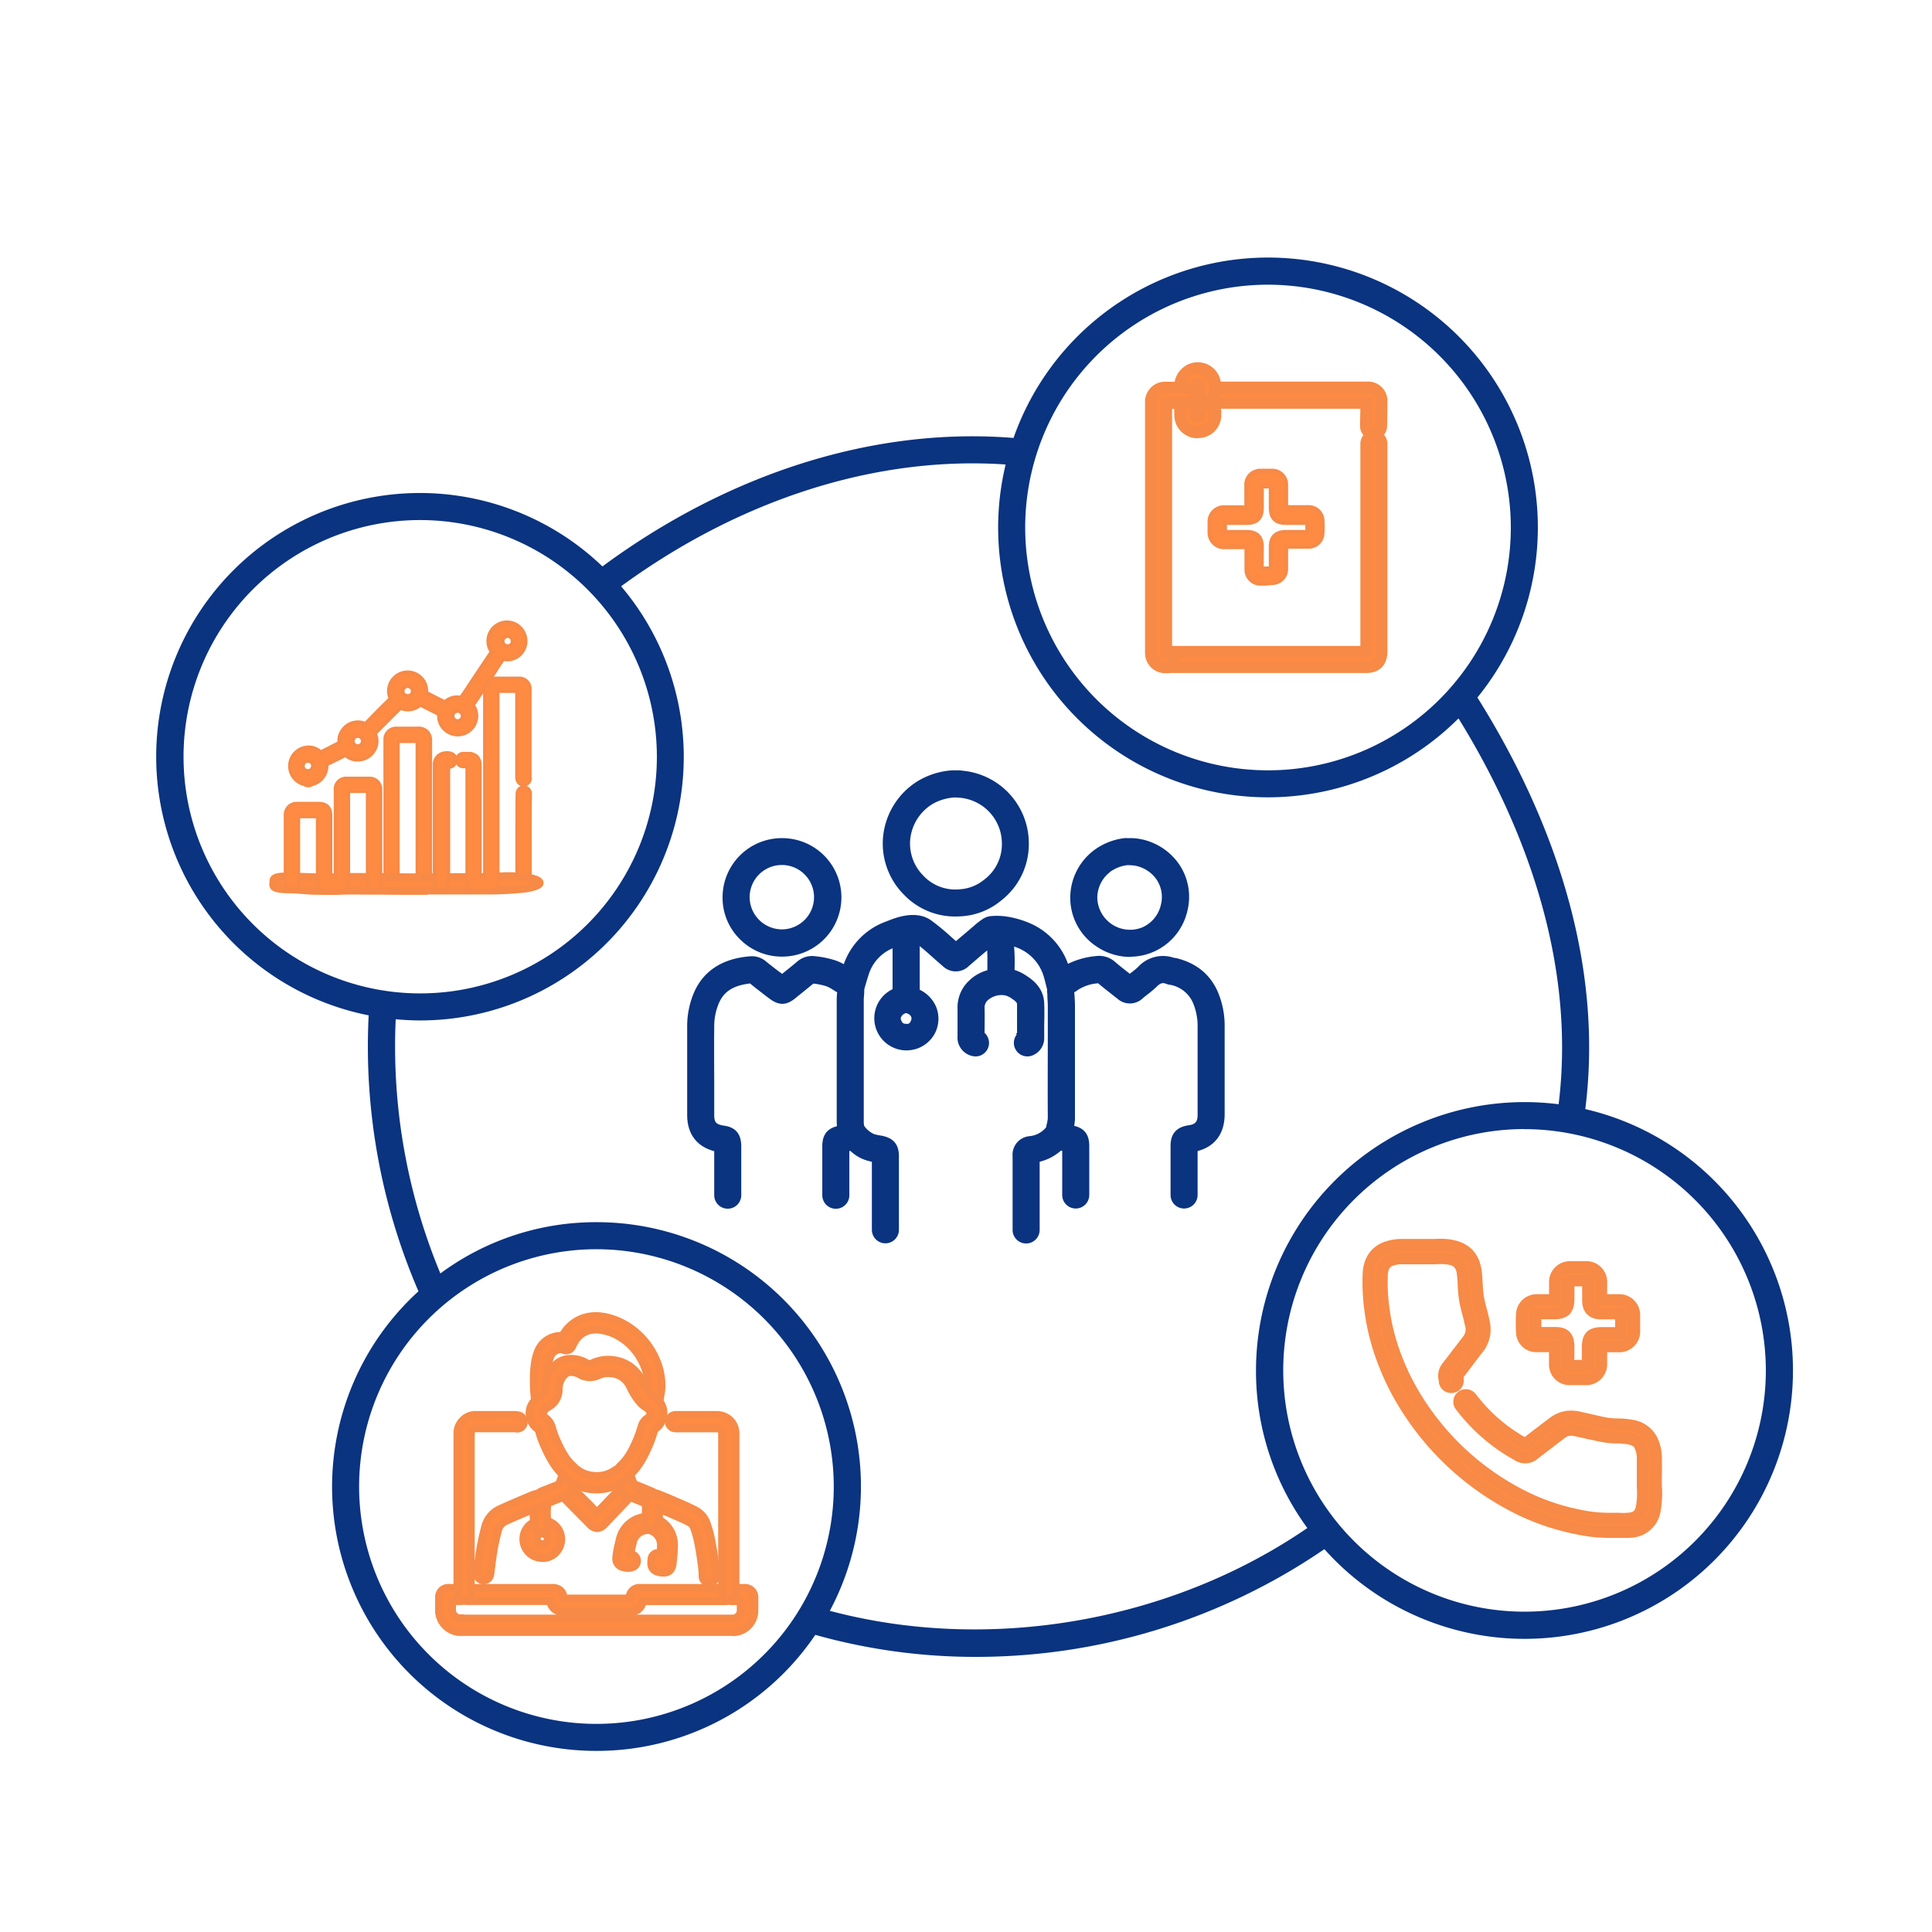 <svg id="Layer_1" data-name="Layer 1" xmlns="http://www.w3.org/2000/svg" viewBox="0 0 500 500"><defs><style>.cls-1{fill:#0a3380;}.cls-2{fill:#ff8b42;}.cls-3{fill:#f68a46;}</style></defs><path class="cls-1" d="M408.33,288.39c6-43.17-11.91-82.5-28.14-108A68.07,68.07,0,1,0,263.51,115.2c-36.08-3.29-74.28,8.62-107.66,33.62l-.09.07A66.48,66.48,0,1,0,97.24,261.33a157.82,157.82,0,0,0,13.18,73.32,66.63,66.63,0,1,0,99.79,86.42,151.57,151.57,0,0,0,42.43,6,158.94,158.94,0,0,0,26-2.15A156.48,156.48,0,0,0,343,398.58a67.68,67.68,0,1,0,65.29-110.19ZM328.16,71.93a64.59,64.59,0,1,1-64.59,64.59A64.66,64.66,0,0,1,328.16,71.93ZM45.71,195.84a63,63,0,1,1,63,63A63.07,63.07,0,0,1,45.71,195.84Zm108.66,252a63.17,63.17,0,1,1,63.16-63.16A63.24,63.24,0,0,1,154.37,447.88ZM212.12,418a66.62,66.62,0,0,0-98.9-85.64,154.44,154.44,0,0,1-12.5-70.48,65.79,65.79,0,0,0,8,.5,66.46,66.46,0,0,0,49.46-110.89c32.41-24.19,69.37-35.8,104.3-32.83A68.05,68.05,0,0,0,377.76,183.1c15.75,25,32.87,63.07,27.12,104.66a67.76,67.76,0,0,0-78.08,66.91,67.28,67.28,0,0,0,14,41.18C304.12,421.76,255,430.18,212.12,418Zm182.38.91a64.2,64.2,0,1,1,64.2-64.2A64.27,64.27,0,0,1,394.5,418.87Z"/><path class="cls-1" d="M154.37,453.13A68.37,68.37,0,0,1,108.3,334.19a159.77,159.77,0,0,1-12.89-71.42,68.24,68.24,0,1,1,60.5-116.18c33-24.35,70.68-36.13,106.39-33.25a69.82,69.82,0,1,1,120.05,67.18c15.94,25.37,33.3,64,27.92,106.51a69.45,69.45,0,1,1-67.52,113.89,159.63,159.63,0,0,1-90.11,27.88A153,153,0,0,1,211,423.1,68.27,68.27,0,0,1,154.37,453.13ZM89.45,384.72a65,65,0,0,0,64.92,64.91h0A65,65,0,0,1,89.45,384.72Zm65,64.91h0Zm0,0h0Zm.06,0h0Zm0,0h0Zm0,0h0Zm44.6-18.06A65,65,0,0,1,172.75,447,64.67,64.67,0,0,0,199.26,431.57ZM154.37,323.3a61.42,61.42,0,1,0,61.41,61.42A61.49,61.49,0,0,0,154.37,323.3Zm55.69,95.9.64.19a149.5,149.5,0,0,0,41.94,5.91,157.1,157.1,0,0,0,25.7-2.13,154.66,154.66,0,0,0,63.69-26l1.3-.92,0,0-.24-.29.21.27-1.49,1c-37,26.13-86.91,34.7-130.19,22.37Zm4.67-2.33c41.22,11,88.2,2.89,123.61-21.42a68.68,68.68,0,0,1-13.29-40.78,69.53,69.53,0,0,1,69.45-69.45,71,71,0,0,1,8.87.56c4.87-39.51-11-75.73-25.91-99.86a69.8,69.8,0,0,1-117.2-65.71c-33.33-2.28-68.52,8.87-99.52,31.52a68.21,68.21,0,0,1-52,112.36c-2,0-4.17-.11-6.33-.31a153,153,0,0,0,11.56,65.79,67.6,67.6,0,0,1,40.43-13.27,68.38,68.38,0,0,1,60.36,100.57Zm179.77,3.75a66,66,0,0,0,65.95-65.95A66,66,0,0,1,394.5,420.62Zm-.06,0h0Zm-.05,0ZM209.46,419h0l.32-.56C209.69,418.66,209.57,418.84,209.46,419Zm185-126.8A62.45,62.45,0,1,0,457,354.67,62.52,62.52,0,0,0,394.5,292.22Zm-65.95,62.61a65.24,65.24,0,0,0,7.37,30.11A65.63,65.63,0,0,1,328.55,354.83Zm-109.27,30h0Zm0-.06v0Zm0-.06v0ZM154.37,319.8a65,65,0,0,1,64.91,64.92,65,65,0,0,0-64.91-64.92h0ZM89.45,384.66Zm239.1-29.88v0Zm0,0v0Zm0-.06v0Zm131.9-.05v0Zm0-.05v0Zm0,0h0ZM112.53,335.09v0c.16-.14.32-.28.49-.41ZM99,261l0,.48a156.33,156.33,0,0,0,13,72.51l.21.46-.6-1.38A156.45,156.45,0,0,1,99,261.74Zm55.19,58.85a64.06,64.06,0,0,0-29.93,7.4A64.6,64.6,0,0,1,154.21,319.8Zm0,0h0Zm0,0h0Zm250.85-30.23,2,.36-.79-.16h0ZM378.6,181.15l.64,1C395,207.11,412.46,245.72,406.61,288l-.21,1.55.19-1.4c6-42.7-11.87-81.66-27.88-106.83ZM108.66,260.59h0Zm0,0Zm-9.57-.71.29,0-.29-.05Zm9.63-125.29A61.25,61.25,0,1,0,170,195.84,61.32,61.32,0,0,0,108.71,134.59ZM44,196.1A64.62,64.62,0,0,0,86.4,256.63,64.86,64.86,0,0,1,44,196.1Zm325.36-7.58a66,66,0,0,1-41.16,14.34A65.53,65.53,0,0,0,369.32,188.52ZM328.16,73.68A62.84,62.84,0,1,0,391,136.52,62.91,62.91,0,0,0,328.16,73.68ZM44,196.05v0Zm0-.05v0Zm0-.05v0Zm0,0v0Zm0-.06v0Zm129.5-.05v0Zm0,0v0Zm0-.05v0Zm0,0h0ZM378,180.24c-.16.18-.31.36-.47.53l.48-.51ZM155,150.56q.62.62,1.2,1.26l-.5-.56Zm2-.39h0l.19-.13c32.68-24.4,70.15-36.18,105.49-33.17l.46,0C227.53,113.76,189.86,125.56,157,150.17Zm-48.09-19.08a64.45,64.45,0,0,1,42.45,16A64.2,64.2,0,0,0,108.87,131.09Zm285.63,5.56h0Zm0-.06v0Zm0-.07v0Zm-132.68-.05v0Zm0-.05v0Zm0,0h0Zm-153-5.29h0Zm0,0h0Zm-.06,0h0Zm156-14-.15.57c.06-.19.11-.38.17-.57ZM320.65,70.6a66.22,66.22,0,0,0-50.75,34.22A66.46,66.46,0,0,1,320.65,70.6Zm7-.42h0Zm0,0h0Zm.12,0h0Zm.05,0h0Zm.05,0h0Zm.07,0h0Zm.05,0h0Zm.05,0h0Zm.06,0h0Z"/><path class="cls-1" d="M315.15,265.65a20.7,20.7,0,0,0-1.68-8.28,13.24,13.24,0,0,0-9.7-7.65,1.6,1.6,0,0,0-.29-.05,7.05,7.05,0,0,0-7.76,1.88,21.62,21.62,0,0,1-1.88,1.56c-.48.37-1,.74-1.49,1.19l-1.5-1.19c-1.16-.9-2.35-1.84-3.47-2.8a4.4,4.4,0,0,0-3.61-1.08c-2.75.37-5.65.9-8.16,2.87l-.09,0-.13.06c-.09-.33-.17-.62-.24-.84A16.62,16.62,0,0,0,266.58,241a22.46,22.46,0,0,0-6.59-2,17.74,17.74,0,0,0-3.15-.1,3,3,0,0,0-1.57.48,22.33,22.33,0,0,0-2.11,1.65l-.51.43-2.75,2.32-2.51,2.11a.08.08,0,0,1,0,0l0,0c-.84-.7-1.66-1.42-2.47-2.15-1.54-1.36-3.12-2.77-4.85-4-3.17-2.28-7.92-.38-9.71.34l-.24.1a16.39,16.39,0,0,0-10.28,10.75c-.11.34-.26.83-.41,1.33l-1-.58a12.87,12.87,0,0,0-2.8-1.42,23.07,23.07,0,0,0-4.91-1,4.06,4.06,0,0,0-3.2,1c-1.05.89-2.13,1.76-3.21,2.63-.55.44-1.11.88-1.65,1.33l-.17.13a2.21,2.21,0,0,1-.23-.17l-1.1-.83c-1.32-1-2.69-2-4-3.11a3.81,3.81,0,0,0-2.94-1c-4.11.39-9.91,1.65-12.86,8a20.31,20.31,0,0,0-1.77,8.42c-.06,5.4,0,10.88,0,16.18q0,3.36,0,6.71c0,4.43,2.32,7.16,6.71,7.91l.29.05c0,.09,0,.2,0,.33v12.47a1.75,1.75,0,0,0,3.5,0V296.83c0-2.47-.73-3.46-2.85-3.78l-.35-.05c-2.7-.47-3.8-1.76-3.8-4.46q0-3.37,0-6.73c0-5.29,0-10.76,0-16.13a16.93,16.93,0,0,1,1.44-7c1.69-3.65,4.78-5.5,10-6,.12,0,.16,0,.36.15,1.34,1.12,2.74,2.19,4.09,3.21l1.09.83c1.86,1.42,3,1.41,4.74,0l1.63-1.32c1.1-.88,2.2-1.77,3.28-2.68a.62.62,0,0,1,.56-.16,20.46,20.46,0,0,1,4.2.84,10,10,0,0,1,2,1.07,15.33,15.33,0,0,0,2,1.11c0,.37-.06.74-.09,1.1-.06.63-.12,1.27-.12,1.95q0,15.08,0,30.15v1.37a10,10,0,0,0,.29,2.45,3.74,3.74,0,0,1-.91.25c-2.26.35-3.1,1.33-3.11,3.59,0,2,0,6.56,0,9.88v2.83a1.75,1.75,0,0,0,3.5,0v-2.84c0-3.3,0-7.83,0-9.86v-.11l.15,0a7.44,7.44,0,0,0,2.24-.73,9.7,9.7,0,0,0,4.35,2.89c.8.23,1.6.37,2.41.52l.18,0v.12c0,1.48,0,11.81,0,16.68v2.35a1.75,1.75,0,1,0,3.5,0V316c0-4.87,0-15.21,0-16.69,0-2.22-.83-3.2-3.12-3.6a17.65,17.65,0,0,1-2-.42,7.82,7.82,0,0,1-3.61-2.87,4,4,0,0,1-.39-2.09v-1.37q0-15.07,0-30.14a15.75,15.75,0,0,1,.11-1.63c0-.49.08-1,.1-1.46a1.48,1.48,0,0,0,0-.3h.05s.72-2.41,1-3.46a12.9,12.9,0,0,1,8.21-8.54l.28-.11c.42-.17.8-.31,1.17-.44,0,3.23,0,8.13,0,11.89v2.46a7.52,7.52,0,0,0-3.21,2.07,6.58,6.58,0,0,0,4.65,10.94h.38a6.2,6.2,0,0,0,5.82-3.68,6.53,6.53,0,0,0,.32-5.2,6.78,6.78,0,0,0-3.78-3.83l-.68-.29v-2.48c0-4,0-9.41,0-12.61a2.94,2.94,0,0,1,1.69.41,58.29,58.29,0,0,1,4.56,3.79c.85.75,1.69,1.5,2.56,2.23a3.1,3.1,0,0,0,4.57,0l2.52-2.13c.92-.77,1.82-1.54,2.74-2.3l.53-.46c.43-.36.83-.71,1.24-1l0,0a20.53,20.53,0,0,1,.46,2.37,44.54,44.54,0,0,1,.13,5.45c0,.65,0,1.29,0,1.93a9.75,9.75,0,0,0-5.18,2.49,7.77,7.77,0,0,0-2.53,6c.05,2,0,4.07,0,6.06v1.12a3.16,3.16,0,0,0,2.55,3.47,1.72,1.72,0,0,0,2.06-1.34,1.77,1.77,0,0,0-1.11-2V267c0-2,0-4.11,0-6.18a4.18,4.18,0,0,1,1.46-3.36,7.13,7.13,0,0,1,4.73-1.74,5.81,5.81,0,0,1,3.26,1c1.77,1.14,2.41,1.94,2.44,3,.07,1.79.05,3.63,0,5.41,0,1.06,0,2.13,0,3.19a1.75,1.75,0,0,0,.92,3.24,1.7,1.7,0,0,0,.67-.13,3,3,0,0,0,1.91-3c0-1.09,0-2.17,0-3.25,0-1.82,0-3.69,0-5.55-.11-3.31-2.76-5-4-5.85a9.87,9.87,0,0,0-3.65-1.45c0-.59,0-1.18,0-1.77a48.52,48.52,0,0,0-.15-5.88,19.72,19.72,0,0,0-.38-2.11,18.43,18.43,0,0,1,4.77,1.52,13.14,13.14,0,0,1,6.8,8.31c.22.7.71,2.7.88,3.41l0,0a8.18,8.18,0,0,0,0,.85c0,.36,0,.74.07,1.13.06.89.11,1.8.11,2.57v7.29c0,7.1,0,14.44,0,21.66a8.7,8.7,0,0,1-.29,1.86c-.1.43-.2.88-.27,1.35a2.5,2.5,0,0,0-.34.32,8,8,0,0,1-5.42,2.88,3.06,3.06,0,0,0-2.83,3.43c0,1.49,0,12.23,0,16.81v2.3a1.75,1.75,0,0,0,3.5,0V316c0-4.88,0-14.94,0-16.79a11.51,11.51,0,0,0,6.92-3.52,9.05,9.05,0,0,0,2.33.75l.1,0v12.82a1.75,1.75,0,1,0,3.5,0V296.58c0-2.21-.78-3.15-2.93-3.57a6.49,6.49,0,0,1-1.29-.37c.05-.21.09-.42.14-.64a11.59,11.59,0,0,0,.38-2.66c-.05-7.21,0-14.55,0-21.64v-7.29c0-.88-.06-1.86-.12-2.8,0-.37-.05-.74-.07-1.09a6.11,6.11,0,0,1,0-.75,3.66,3.66,0,0,1,.57-.36l.13-.06a3.13,3.13,0,0,0,.82-.47c1.84-1.45,4.13-1.86,6.51-2.18a.92.92,0,0,1,.85.25c1.18,1,2.41,2,3.6,2.92l1.57,1.24a3.09,3.09,0,0,0,4.25-.05c.47-.41,1-.79,1.46-1.18a22.83,22.83,0,0,0,2.19-1.83,3.66,3.66,0,0,1,4.34-1,2.05,2.05,0,0,0,.69.14,9.75,9.75,0,0,1,7.09,5.62,17.11,17.11,0,0,1,1.37,6.87c0,4.42,0,8.83,0,13.24,0,3.17,0,6.34,0,9.51,0,2.8-1.15,4.17-3.88,4.57-2.24.33-3.12,1.34-3.12,3.59,0,2,0,6.56,0,9.88v2.83a1.75,1.75,0,0,0,3.5,0v-2.84c0-3.3,0-7.83,0-9.86v-.11l.13,0c4.45-.66,6.89-3.52,6.87-8,0-3.16,0-6.33,0-9.49C315.17,274.49,315.18,270.07,315.15,265.65Zm-77.7-3.07a3,3,0,0,1-.2,2.43,2.69,2.69,0,0,1-2.89,1.7,3.08,3.08,0,0,1-2.13-5.18,4.81,4.81,0,0,1,2-1.16l.25-.1,1.09.47A3.3,3.3,0,0,1,237.45,262.58Zm27.79,5.66.67,1.62-.67-1.61Z"/><path class="cls-1" d="M265.56,321.81a3.5,3.5,0,0,1-3.5-3.5v-2.92c0-4.78,0-14.74,0-16.14a4.81,4.81,0,0,1,4.38-5.21,6.32,6.32,0,0,0,4.29-2.28l0-.05c.06-.3.13-.59.19-.88a7.46,7.46,0,0,0,.25-1.45c-.05-7.4,0-15,0-21.68v-7.29c0-.73-.06-1.64-.11-2.45v-.12c0-.36,0-.71-.06-1s0-.5,0-.73c-.22-.93-.64-2.57-.81-3.13a11.45,11.45,0,0,0-5.91-7.26,12.7,12.7,0,0,0-1.83-.74,51.12,51.12,0,0,1,.12,5.64v.4a12,12,0,0,1,2.83,1.35c1.41.91,4.69,3,4.84,7.25.07,1.89.05,3.77,0,5.58,0,1.12,0,2.2,0,3.27a4.81,4.81,0,0,1-3,4.66,3.5,3.5,0,0,1-4.58-1.88,3.5,3.5,0,0,1,.45-3.48l-.13-.32.23-.12c0-.71,0-1.42,0-2.13,0-1.79,0-3.59,0-5.33,0-.2,0-.57-1.64-1.62a4.2,4.2,0,0,0-2.2-.73,5.5,5.5,0,0,0-3.63,1.25,2.53,2.53,0,0,0-.93,2.06c.06,2.08,0,4.17,0,6.2v.28a3.52,3.52,0,0,1,1.07,3.33,3.48,3.48,0,0,1-1.5,2.19,3.44,3.44,0,0,1-2.65.49,4.9,4.9,0,0,1-3.92-5.19V267c0-2,0-4,0-6a9.45,9.45,0,0,1,3.07-7.28,10.79,10.79,0,0,1,4.65-2.62v-.56c0-1.59.05-3.11-.06-4.57l-1.94,1.63-.44.38-2.32,2a4.82,4.82,0,0,1-6.83,0c-.88-.73-1.73-1.5-2.59-2.26-1.13-1-2.22-2-3.33-2.85v11.28a8.62,8.62,0,0,1,4.34,4.65,8.26,8.26,0,0,1-.39,6.59A8.33,8.33,0,1,1,231,256V245.42a10.89,10.89,0,0,0-6.25,7c-.29.91-.87,2.85-1,3.33s-.07,1-.11,1.52-.1,1-.1,1.47q0,14.34,0,28.7v2.8a4.53,4.53,0,0,0,.12,1.15,6.11,6.11,0,0,0,2.62,2.14,16.55,16.55,0,0,0,1.77.37c3.14.55,4.59,2.24,4.59,5.33,0,1.48,0,11.82,0,16.69v2.35a3.5,3.5,0,1,1-7,0V316c0-4.08,0-12,0-15.34-.43-.09-.88-.2-1.33-.33a10.78,10.78,0,0,1-4.26-2.5l-.24.08c0,2.08,0,5.19,0,7.78v3.64a3.5,3.5,0,0,1-7,0v-3.63c0-3.21,0-7.21,0-9.08,0-2.86,1.22-4.51,3.78-5.15,0-.43-.05-.83-.05-1.14v-2.81q0-14.36,0-28.71c0-.73.06-1.41.12-2-.39-.22-.74-.44-1.07-.65a9.38,9.38,0,0,0-1.67-.9,17.5,17.5,0,0,0-3.42-.71c-.94.78-1.9,1.55-2.85,2.32l-.12.1c-.55.43-1.09.87-1.63,1.31-2.4,2-4.4,2-6.9.06l-1.09-.82c-1.25-1-2.54-1.93-3.79-3-4.25.5-6.67,2-8,4.93a15.13,15.13,0,0,0-1.28,6.26c-.06,5.31,0,10.72,0,15.95v.17q0,3.36,0,6.73c0,1.85.48,2.41,2.34,2.73l.33.05c3.9.59,4.34,3.43,4.33,5.52v12.45a3.5,3.5,0,0,1-7,0V297.92c-4.53-1.19-7-4.48-7-9.38q0-3.36,0-6.72v-.17c0-5.25,0-10.68,0-16a22.15,22.15,0,0,1,1.93-9.15c3.71-8,11.67-8.76,14.28-9a5.6,5.6,0,0,1,4.24,1.36c1.25,1,2.59,2.07,3.89,3l.23.18.76-.61c1.11-.89,2.16-1.73,3.18-2.6a5.83,5.83,0,0,1,4.52-1.37,25.24,25.24,0,0,1,5.27,1.07,12.47,12.47,0,0,1,2.23,1,18.08,18.08,0,0,1,11.06-11.08l.23-.09c2-.81,7.42-3,11.37-.13a62.66,62.66,0,0,1,5,4.12l1.37,1.21,1.41-1.19.42-.35,2.34-2,.5-.43a22.48,22.48,0,0,1,2.28-1.77,4.69,4.69,0,0,1,2.39-.76,18.36,18.36,0,0,1,3.5.1,24.39,24.39,0,0,1,7.16,2.17,18.09,18.09,0,0,1,9,10.11,20.57,20.57,0,0,1,7.17-2,6.21,6.21,0,0,1,5,1.49c1.07.93,2.23,1.84,3.36,2.72l.45.36.43-.33a20.93,20.93,0,0,0,1.73-1.44,8.75,8.75,0,0,1,9.37-2.33l.29,0c5.22,1.21,8.89,4.12,10.91,8.65a22.34,22.34,0,0,1,1.83,9h0c0,4.32,0,8.64,0,13v.33c0,3.16,0,6.33,0,9.49,0,4.95-2.51,8.35-7,9.51v11.37a3.5,3.5,0,0,1-7,0v-3.63c0-3.21,0-7.21,0-9.08,0-3.12,1.52-4.86,4.62-5.32,1.86-.27,2.39-.91,2.38-2.83,0-3.17,0-6.35,0-9.52v-.33c0-4.3,0-8.6,0-12.9a15.42,15.42,0,0,0-1.22-6.17,8,8,0,0,0-5.75-4.59,4,4,0,0,1-1.08-.25c-.87-.35-1.46-.34-2.47.64a26.93,26.93,0,0,1-2.33,2c-.49.37-.95.72-1.38,1.11a4.82,4.82,0,0,1-6.5.09l-1.39-1.09-.17-.14c-1.15-.9-2.31-1.8-3.43-2.77a10.91,10.91,0,0,0-5.36,1.78,4.67,4.67,0,0,1-.83.53c0,.23,0,.47.05.72.06,1,.12,2,.12,2.91V268c0,7,0,14.2,0,21.3a10.79,10.79,0,0,1-.21,2.06c2.69.66,3.9,2.27,3.91,5.19v12.71a3.5,3.5,0,1,1-7,0V297.84l-.29-.09a13.08,13.08,0,0,1-5.55,2.91c0,3.5,0,11.28,0,15.36v2.29A3.5,3.5,0,0,1,265.56,321.81Zm0-14.69V316C265.57,313.88,265.57,310.39,265.57,307.12ZM229.14,316v0Zm-40.85-9.71v0Zm40.86.82h0Zm0,0h0Zm0,0h0Zm0,0h0Zm0,0h0Zm0,0h0Zm0,0h0Zm0,0Zm0,0Zm0,0h0Zm0,0Zm0,0Zm0,0Zm0,0Zm0,0Zm0,0h0Zm0,0h0Zm0,0v0Zm0,0v0Zm0,0v0Zm0,0v0Zm0,0v0Zm0-.08v0Zm0-7.5v.43c0,.73,0,3.68,0,7.06,0-3.38,0-6.33,0-7.07C229.14,299.12,229.14,299,229.13,298.85Zm77.29-2.55v.29c0,1.82,0,5.65,0,8.8,0-3.15,0-7,0-8.8Zm-90.11.27v0c0,1.8,0,5.58,0,8.72,0-3.14,0-6.92,0-8.72Zm-28,.25h0v0Zm90.11,4.62v0Zm0,0v0Zm0,0h0Zm0,0h0Zm-12.85-2.25v0Zm1.39-1.57h-.1l-.15,0Zm-78.66-1.23v.38C188.29,296.51,188.29,296.39,188.28,296.27Zm90.07-.52,0,.72-1.75.12h1.75A4.9,4.9,0,0,0,278.35,295.75Zm-60.44-1a4.52,4.52,0,0,0-.94.22Zm-31,0,.39.07-.35-.06Zm126.53-16v.14c0,3.16,0,6.33,0,9.5,0,3.66-1.79,5.78-5.37,6.3l-.15,0,.16,0c3.57-.52,5.38-2.64,5.36-6.3,0-3.17,0-6.34,0-9.5Zm-38,15.55a8,8,0,0,0,1.42.4h0A7.47,7.47,0,0,1,275.46,294.33Zm-94-4.06c.49,2.46,2.14,3.92,5,4.43C183.59,294.18,181.94,292.73,181.45,290.27Zm39.38,3.3.66.71c-.23-.26-.45-.52-.67-.79a2.71,2.71,0,0,1-.47-.91l.29,1.09Zm52.66.35h0l-.11.1-.09.11Zm.41-.32.05,0v-.08Zm.47-2c-.08.32-.15.63-.21,1l.06-.28C274.27,292.07,274.31,291.85,274.37,291.61Zm0-.17h0Zm.25-28.05v4.31c0,6.69,0,14.27,0,21.65a9.58,9.58,0,0,1-.29,2.09,9.66,9.66,0,0,0,.29-2.09c-.05-7.11,0-14.34,0-21.33ZM220,290.29Zm0-31.78v.26q0,14.36,0,28.71v0q0-14.36,0-28.71Zm-38.76,30Zm0-6.23c0,1.83,0,3.66,0,5.49C181.29,286,181.29,284.14,181.28,282.31Zm122.07-30.89.26.06a11.51,11.51,0,0,1,8.26,6.6,18.85,18.85,0,0,1,1.53,7.58q0,6,0,12.06,0-6,0-12.06h0a18.85,18.85,0,0,0-1.53-7.58c-1.57-3.52-4.35-5.7-8.49-6.66Zm-121,8a19.32,19.32,0,0,0-1,6.28c0,2.92,0,5.86,0,8.78,0-2.92,0-5.87,0-8.78A19.32,19.32,0,0,1,182.35,259.38ZM252,269.66a1.58,1.58,0,0,0,.53.2Zm-.63-3.52c0,.28,0,.55,0,.82v1.15a2.74,2.74,0,0,0,0,.41V267C251.33,266.71,251.33,266.43,251.33,266.14Zm-21.27-.56a4.4,4.4,0,0,0,3.77,2.84A4.47,4.47,0,0,1,230.06,265.58Zm36.67,1.69h0v-2.08c0-.14,0-.27,0-.41,0,.12,0,.24,0,.36C266.74,265.87,266.74,266.57,266.73,267.27Zm-27.82-1.68a1.42,1.42,0,0,1-.08.18,2.85,2.85,0,0,1-.16.3,2.85,2.85,0,0,0,.16-.3A1.42,1.42,0,0,0,238.91,265.59Zm-8-5.24,0,0a4.49,4.49,0,0,0-1,4.69,4.55,4.55,0,0,1,1-4.69Zm3.55,1.82a2.69,2.69,0,0,0-.91.48c-.59.7-.53,1-.36,1.4.3.75.55.88,1.23.91a1,1,0,0,0,1.24-.72,1.23,1.23,0,0,0,.13-1.05h0a1.6,1.6,0,0,0-.89-.84Zm40-4.82,0,.27v.11c.06.86.12,1.84.12,2.68h0c0-.83-.06-1.77-.12-2.68C274.53,257.6,274.53,257.48,274.52,257.35Zm-7.83,2.15a1.48,1.48,0,0,1,0,.21c0,.21,0,.42,0,.64,0-.22,0-.43,0-.64A1.34,1.34,0,0,0,266.69,259.5Zm-31.51-.84h0l1,.42Zm-1.33,0-.27.1h0Zm18.51-1.34a5.57,5.57,0,0,0-.73,1.41A5.57,5.57,0,0,1,252.36,257.31Zm-17.84-12.48v13.55h0V244.83Zm29.12,10.55a8.63,8.63,0,0,1,2.28,2A8.35,8.35,0,0,0,263.64,255.38Zm-43.38.3v.14c0,.38-.05.77-.09,1.16,0,0,0,.1,0,.15s0-.1,0-.15C220.2,256.55,220.24,256.12,220.26,255.68Zm-25.67-4.74h-.23c-3.78.36-8.38,1.4-11,6.17,2-3.68,5.56-5.65,11-6.17a2,2,0,0,1,.88.1A2,2,0,0,0,194.59,250.94Zm99.26,4.39-.36.3-.32.27.18-.15Zm-90.15.17-.2.17.2-.17Zm-2.48.07.08.06Zm73.16-.26.08.29.06-.73.6-.48a7.4,7.4,0,0,1,.83-.52h0l-1.73.78-.47-1.75C274,253.82,274.29,255,274.38,255.31Zm-65.51-4-.28.2c-1.05.89-2.12,1.75-3.19,2.61l-1.55,1.25,1.49-1.2.13-.1c1.05-.84,2.1-1.69,3.12-2.56Zm52.86,3.09a8.48,8.48,0,0,1,1.34.62A8.08,8.08,0,0,0,261.73,254.41Zm-62.08,0,.38.28.33.26-.32-.25Zm11.21-.19h0Zm48.16-1.6v1.33l-1,.18c.37,0,.75-.09,1.16-.12a5.73,5.73,0,0,1,1.08.05l-1.22-.21Zm-41.44.62c.41.26.81.5,1.23.72l-.31-.18C218.2,253.58,217.9,253.41,217.58,253.21Zm69.25-1.07,2,1.63C288.17,253.23,287.49,252.69,286.83,252.14ZM284.08,251H284c-2.61.36-5.14.81-7.31,2.52l-.06.05,0,0c2.17-1.73,4.83-2.21,7.35-2.55Zm-63.21,2.27h0l.39-1.31c-.07.25-.16.53-.24.82Zm80-2.27a5.62,5.62,0,0,0-4,1.85l-.43.4.43-.4a5.39,5.39,0,0,1,6.2-1.39h.19l-.19,0-.25-.08A5.75,5.75,0,0,0,300.91,251Zm-90.77,0a1.83,1.83,0,0,1,.33,0,21.7,21.7,0,0,1,4.55.92,8.24,8.24,0,0,1,1.51.69,8.24,8.24,0,0,0-1.51-.69,21.7,21.7,0,0,0-4.55-.92,2.4,2.4,0,0,0-1.11.11A2.28,2.28,0,0,1,210.14,250.94Zm-14.24.48.12.09c.26.23.53.45.8.67l-.8-.67Zm13.46-.35Zm42.46-6.64-.37.31-.42.35-2.51,2.12-.29.23a2.64,2.64,0,0,0,.29-.23l2.31-2,.44-.37Zm-7.64,1c.66.59,1.33,1.18,2,1.75h0C245.5,246.64,244.83,246.05,244.18,245.47Zm14.68-.83,0,.24c0,.19,0,.37.05.55,0-.18,0-.36-.05-.55Zm-4.57-2.3-.51.44-.82.69.81-.69Zm5.47-1.63.81.16a20.21,20.21,0,0,1,5.06,1.59A20.78,20.78,0,0,0,259.76,240.71Zm-4.74,1-.62.52Zm2.94-1.14.4,1.59-.36-1.59Zm-27.16,1.13-.11,0-.18.07.17-.06Zm2.28-.83c-.85.26-1.59.55-2.09.75.43-.17.82-.31,1.2-.44Zm3.18-.51a4.6,4.6,0,0,1,2.71.74l.49.36-.49-.36a5,5,0,0,0-3.26-.74Z"/><path class="cls-1" d="M192.86,242a13.45,13.45,0,0,0,9.42,3.87h.29a13.58,13.58,0,0,0-.3-27.16h-.1a13.58,13.58,0,0,0-13.41,13.62v.12A13.39,13.39,0,0,0,192.86,242Zm-.6-9.68a10,10,0,0,1,9.93-10.11h.08a10.06,10.06,0,1,1-10,10.22v-.11Z"/><path class="cls-1" d="M202.28,247.57a15.24,15.24,0,0,1-10.64-4.36h0A15.07,15.07,0,0,1,187,232.41v-.13a15.33,15.33,0,0,1,15.15-15.37h.11a15.33,15.33,0,0,1,.33,30.66Zm11.87-15.67a2.17,2.17,0,0,1,0,.26,11.69,11.69,0,0,1-7.95,11.27,11.69,11.69,0,0,0,7.95-11.27A2.17,2.17,0,0,0,214.15,231.9Zm-20.07,8.8.48.43c-.16-.14-.32-.28-.47-.43a11.64,11.64,0,0,1-3.58-8.31v0a11.66,11.66,0,0,0,3.57,8.29Zm-.07-8.37v0a8.37,8.37,0,0,0,8.45,8.19,8.33,8.33,0,1,0-8.45-8.3Zm-3.5-.05v0Zm11.7-11.87a12.93,12.93,0,0,1,2.59.26A11.32,11.32,0,0,0,202.21,220.41Z"/><path class="cls-1" d="M247.32,235.44c.43,0,.87,0,1.31-.05a16.09,16.09,0,0,0,9.43-3.74,16.75,16.75,0,0,0,6.43-13.38,17.16,17.16,0,0,0-15.56-17q-.68-.06-1.35-.09l-.58,0h-.4a18.31,18.31,0,0,0-8.1,2.49,17.36,17.36,0,0,0-8.17,12.7,17,17,0,0,0,4.79,13.94A16.6,16.6,0,0,0,247.32,235.44Zm-13.51-18.72a13.86,13.86,0,0,1,6.54-10.14,14.85,14.85,0,0,1,6.5-2l.55,0c.39,0,.79,0,1.18.08A13.66,13.66,0,0,1,261,218.27,13.24,13.24,0,0,1,255.82,229a12.67,12.67,0,0,1-7.42,2.94,13.12,13.12,0,0,1-10.78-4.11A13.46,13.46,0,0,1,233.81,216.72Z"/><path class="cls-1" d="M247.32,237.19a18.3,18.3,0,0,1-13.45-5.72,18.71,18.71,0,0,1-5.28-15.37,19.12,19.12,0,0,1,9-14,19.88,19.88,0,0,1,8.85-2.74l.4,0h.3l.55,0c.48,0,1,0,1.43.1a18.89,18.89,0,0,1,17.14,18.77A18.45,18.45,0,0,1,259.17,233a17.84,17.84,0,0,1-10.42,4.14C248.27,237.17,247.79,237.19,247.32,237.19Zm1.1-3.54-.41,0Zm5-1.15Zm3.67-2.28-.1.09a14.48,14.48,0,0,1-3.56,2.19,14.48,14.48,0,0,0,3.56-2.19Zm-21.49-13.3a11.74,11.74,0,0,0,3.31,9.65,11.35,11.35,0,0,0,9.43,3.58,11,11,0,0,0,6.41-2.53,11.46,11.46,0,0,0,4.54-9.35,11.92,11.92,0,0,0-10.83-11.81l-1.08-.07-.43,0a13,13,0,0,0-5.62,1.69,12.11,12.11,0,0,0-5.73,8.86Zm-2.91,5.89a15.42,15.42,0,0,0,3.73,6.21l.35.35-.35-.35A15.42,15.42,0,0,1,232.64,222.81Zm30.1-4.54Zm-11.42-14.82a15.67,15.67,0,0,1,6.44,3.53A15.67,15.67,0,0,0,251.32,203.45Zm-4.57-.59a19,19,0,0,0-5.47,1.28,18.81,18.81,0,0,1,5.39-1.27h.08Zm.46,0,.28,0,.92,0-.92,0Z"/><path class="cls-1" d="M285,243.61a13.64,13.64,0,0,0,7.51,2.29,13.26,13.26,0,0,0,4.94-1,13.5,13.5,0,0,0,8.19-9.6,13.3,13.3,0,0,0-1.86-10.66,13.93,13.93,0,0,0-9.55-5.92,13,13,0,0,0-1.72-.12l-.66,0h-.15a1.62,1.62,0,0,0-.31,0,14.88,14.88,0,0,0-7.11,2.77,13.69,13.69,0,0,0-5.47,11.37A13.34,13.34,0,0,0,285,243.61Zm1.38-19.4a11.52,11.52,0,0,1,5.38-2.09l.66,0a10.15,10.15,0,0,1,8.46,4.5,9.82,9.82,0,0,1,1.36,7.89,10.08,10.08,0,0,1-6.08,7.16,10,10,0,0,1-9.25-1,9.86,9.86,0,0,1-4.6-8A10.15,10.15,0,0,1,286.33,224.21Z"/><path class="cls-1" d="M292.46,247.65a15.47,15.47,0,0,1-8.47-2.57h0a15.08,15.08,0,0,1-7-12.24A15.43,15.43,0,0,1,283.18,220a16.54,16.54,0,0,1,7.9-3.1,3.91,3.91,0,0,1,.57,0h.2l.66,0a15.21,15.21,0,0,1,1.92.13,15.76,15.76,0,0,1,10.75,6.68,15,15,0,0,1,2.12,12,15.23,15.23,0,0,1-14.84,11.89Zm-3.15-3.94a11.48,11.48,0,0,0,6.52-.06A11.57,11.57,0,0,1,289.31,243.71Zm9.57-1.49a12.15,12.15,0,0,1-2.12,1.1h0A12.15,12.15,0,0,0,298.88,242.22Zm0,0Zm0,0Zm-11.52-16.6a8.42,8.42,0,0,0-3.37,7,8.48,8.48,0,0,0,11.45,7.46,8.36,8.36,0,0,0,5-5.94,8.1,8.1,0,0,0-1.11-6.5,8.7,8.7,0,0,0-6-3.67c-.29,0-.68-.05-1.09-.07h-.51a9.68,9.68,0,0,0-4.43,1.73Zm16.85,6.69a11.94,11.94,0,0,1-.34,2.64,12.43,12.43,0,0,1-1.7,4,12.43,12.43,0,0,0,1.7-4A11.94,11.94,0,0,0,304.23,232.3ZM299.77,223a11.63,11.63,0,0,1,2.51,2.68,12.14,12.14,0,0,1,.87,1.52,12.14,12.14,0,0,0-.87-1.52A11.63,11.63,0,0,0,299.77,223Zm0,0Zm-14.26-.35-.23.17h0Zm0,0Zm6.05-2.27a14,14,0,0,0-5.42,1.85,13.89,13.89,0,0,1,5.3-1.83l.14,0Zm1.22,0a8.75,8.75,0,0,1,1.14.09,12.6,12.6,0,0,1,3,.82,12.6,12.6,0,0,0-3-.82A8.75,8.75,0,0,0,292.78,220.41Z"/><path class="cls-2" d="M355.48,112.29h-.05a2,2,0,0,1-1.95-2c0-1.36.1-5,.09-6H314a2.41,2.41,0,0,1-.92-.09,3.69,3.69,0,0,0-1.28,0l-.27,0c-1.38.14-2.69.08-4,.11a2,2,0,0,1-2-1.95,2,2,0,0,1,2-2c1.25,0,2.51,0,3.65-.09l.24,0a7.36,7.36,0,0,1,2.55,0h39.77c2.45,0,3.82,1.36,3.88,3.83,0,1.09-.08,6-.08,6.22A2,2,0,0,1,355.48,112.29Z"/><path class="cls-3" d="M355.48,113.79h-.1a3.49,3.49,0,0,1-3.4-3.56c0-1.23.06-3.1.08-4.44h-38a4,4,0,0,1-1.39-.15l-.7.07-.28,0c-1.47.15-2.8.09-4.12.12a3.37,3.37,0,0,1-2.44-.91,3.57,3.57,0,0,1-1.12-2.52,3.5,3.5,0,0,1,3.43-3.55c1.24,0,2.48,0,3.53-.09l.23,0a9.18,9.18,0,0,1,2.86,0h39.62a5,5,0,0,1,5.38,5.29c0,1-.05,4.73-.08,6v.32A3.52,3.52,0,0,1,355.48,113.79Zm-41.55-11h41.12l0,1.48c0,1.19-.08,6-.09,6a.5.5,0,0,0,.49.5v0a.5.5,0,0,0,.49-.48V110c.07-3.26.09-5.22.08-5.83,0-1.65-.75-2.36-2.38-2.36H313.82l-.25,0a6.15,6.15,0,0,0-2.05,0l-.25,0c-1.24.13-2.52.07-3.78.1a.49.49,0,0,0-.49.5.56.56,0,0,0,.17.37.36.36,0,0,0,.28.11c1.47,0,2.63,0,3.92-.1l.26,0a4.83,4.83,0,0,1,1.86,0,.86.86,0,0,0,.37,0Z"/><path class="cls-2" d="M309.91,111.92a4.58,4.58,0,0,1-4.47-4.47c-.05-2.67,0-5.28,0-7.71a4.58,4.58,0,0,1,1.49-3.27,4.41,4.41,0,0,1,3.21-1.22,4.47,4.47,0,0,1,4.32,4.61v2.07a2,2,0,1,1-4,0V99.81c0-.16,0-.55-.58-.58a.73.73,0,0,0-.48.55c0,2.4-.05,5,0,7.59a.58.58,0,0,0,.48.56c.25,0,.56-.09.58-.46s0-.45.05-.68l0-.21a2,2,0,0,1,4,.36l0,.26c0,.15,0,.29,0,.44a4.45,4.45,0,0,1-4.48,4.27Z"/><path class="cls-3" d="M309.91,113.42a6,6,0,0,1-6-5.94c-.06-2.67,0-5.31,0-7.76a6.11,6.11,0,0,1,2-4.35,5.85,5.85,0,0,1,4.32-1.61A6,6,0,0,1,316,99.88v2a3.47,3.47,0,0,1-.93,2.38l.2.23a3.43,3.43,0,0,1,.79,2.55l0,.27c0,.17,0,.26,0,.36a5.94,5.94,0,0,1-5.95,5.7Zm0-16.67a2.91,2.91,0,0,0-2,.82,3.1,3.1,0,0,0-1,2.18c0,2.43-.05,5,0,7.67a3.06,3.06,0,0,0,3,3v1.5l0-1.51a3,3,0,0,0,3-2.83c0-.16,0-.31,0-.46l0-.32a.44.44,0,0,0-.11-.35.49.49,0,0,0-.33-.18.5.5,0,0,0-.36.11.45.45,0,0,0-.17.33l0,.24a5.46,5.46,0,0,0,0,.58,2,2,0,0,1-2.05,1.9h-.2l-.19,0a2.1,2.1,0,0,1-1.62-2c-.06-2.72,0-5.37,0-7.63a2.21,2.21,0,0,1,1.87-2h.2a2,2,0,0,1,2,2.1v2.09a.49.49,0,1,0,1,0V99.84a3,3,0,0,0-2.91-3.09Zm1,10.59Zm0-7.54Z"/><path class="cls-2" d="M337.6,172.68H301.69a2,2,0,0,1,0-4h51.87V114.84a2,2,0,1,1,4,0v53.83c0,2.66-1.35,4-4,4H337.6Z"/><path class="cls-3" d="M353.53,174.18H301.69a3.5,3.5,0,0,1,0-7h50.37V114.84a3.49,3.49,0,1,1,7,0v53.83C359,172.17,357,174.18,353.53,174.18Zm-51.84-4a.5.5,0,0,0,0,1h51.84c1.83,0,2.51-.68,2.51-2.51V114.84a.49.49,0,1,0-1,0v55.33l-1.5,0H301.69Z"/><path class="cls-2" d="M327.7,151.08h-1.37a3.62,3.62,0,0,1-3.76-3.78v-5.66h-1.34c-1.46,0-2.91,0-4.36,0A3.8,3.8,0,0,1,313,138c0-.93,0-1.92,0-2.92a3.74,3.74,0,0,1,3.95-3.71h5.57v-5.47a3.62,3.62,0,0,1,2.74-3.85,2.79,2.79,0,0,1,.74-.12H327c.71,0,1.43,0,2.15,0a3.61,3.61,0,0,1,3.71,3.87v5.56h5.57a3.59,3.59,0,0,1,3.86,3.59,26.54,26.54,0,0,1,0,3.09,3.59,3.59,0,0,1-3.86,3.59h-5.57v5.66a3.62,3.62,0,0,1-3.75,3.78Zm-1.15-4h2.3c0-1,0-2,0-2.92v-2.65c0-2.56,1.31-3.87,3.88-3.87h5.56a22.25,22.25,0,0,0,0-2.31h-5.56c-2.57,0-3.87-1.31-3.88-3.88V125.9c-.62,0-1.23,0-1.84,0h-.47v5.57c0,2.57-1.31,3.87-3.88,3.88H317c0,.81,0,1.58,0,2.32,1.41,0,2.82,0,4.23,0h1.42c2.57,0,3.87,1.31,3.88,3.87v5.57Zm2.6,0Zm-6.61-6ZM338.28,138ZM317,137.87h0Zm5.52-6Z"/><path class="cls-3" d="M327.7,151.58h-1.38a4.14,4.14,0,0,1-4.25-4.28v-5.16h-1c-1.41,0-2.83,0-4.23,0a4.2,4.2,0,0,1-3-1.19,4.26,4.26,0,0,1-1.33-3c0-1,0-2,0-3a4.22,4.22,0,0,1,4.45-4.18h5.07v-5a4.1,4.1,0,0,1,3.07-4.32,3,3,0,0,1,.9-.15H327c.78,0,1.47,0,2.17,0a4.12,4.12,0,0,1,4.19,4.37v5.06h5.06a4.1,4.1,0,0,1,4.36,4.06,27.58,27.58,0,0,1,0,3.15,4.1,4.1,0,0,1-4.36,4.06h-5.06v2c0,1.05,0,2.09,0,3.13a4.13,4.13,0,0,1-4.25,4.28Zm-8.35-10.46h3.72v6.16a3.11,3.11,0,0,0,3.26,3.28c.92,0,1.83,0,2.75,0a3.1,3.1,0,0,0,3.26-3.28c0-1,0-2.08,0-3.13v-3h6.06a3.09,3.09,0,0,0,3.36-3.12,25.69,25.69,0,0,0,0-3,3.08,3.08,0,0,0-3.36-3.11h-6.06v-6.06a3.11,3.11,0,0,0-3.23-3.37c-.68,0-1.36,0-2,0h-1a2.17,2.17,0,0,0-.6.09,3.11,3.11,0,0,0-2.42,3.38v6H317a3.23,3.23,0,0,0-3.45,3.23c-.05,1,0,1.92,0,2.88a3.23,3.23,0,0,0,1,2.27,3.15,3.15,0,0,0,2.29.91C317.69,141.12,318.52,141.12,319.35,141.12Zm8.35,6.48h-1.65v-6.06c0-2.29-1.08-3.37-3.38-3.37h-1.42c-1.46,0-2.84,0-4.22,0h-.5v-.49c0-.73,0-1.52,0-2.35l0-.48h6.12c2.3,0,3.37-1.07,3.38-3.37v-6.07h1c.67,0,1.27,0,1.87,0h.48v6.05c0,2.3,1.08,3.37,3.38,3.37h6l0,.47a23.22,23.22,0,0,1,0,2.36l0,.48h-6c-2.3,0-3.37,1.08-3.38,3.37v2.65c0,.94,0,1.89,0,2.92v.49H327.7Zm-.65-1h1.31v-5.07c0-2.85,1.52-4.36,4.38-4.37h5.08c0-.44,0-.88,0-1.31h-5.08c-2.86,0-4.37-1.51-4.38-4.37v-5.07c-.43,0-.85,0-1.28,0h0v5.07c0,2.86-1.52,4.37-4.38,4.37h-5.16c0,.45,0,.89,0,1.31,1.22,0,2.44,0,3.67,0h1.5c2.85,0,4.36,1.52,4.37,4.37Z"/><path class="cls-2" d="M301.58,172.71a3.68,3.68,0,0,1-2.58-1,4,4,0,0,1-1.17-2.92c0-4.24,0-8.47,0-12.7v-14q0-19,0-38a3.79,3.79,0,0,1,1.17-2.83,3.64,3.64,0,0,1,2.75-1c.83,0,1.67,0,2.55,0s2.1,0,3.18.06a2,2,0,1,1-.28,4c-.93-.06-1.87-.06-2.87,0-.82,0-1.66,0-2.52,0q0,19,0,37.86v14c0,4.21,0,8.43,0,12.64a2,2,0,0,1,1.86,1.87,2,2,0,0,1-1.84,2.1Z"/><path class="cls-3" d="M301.58,174.21a5.21,5.21,0,0,1-3.61-1.4,5.4,5.4,0,0,1-1.64-4c0-4.23,0-8.46,0-12.69v-14q0-19,0-38a5.3,5.3,0,0,1,1.64-3.93,5.12,5.12,0,0,1,3.86-1.39c.78,0,1.59,0,2.45,0,1.13,0,2.19,0,3.31.07a3.48,3.48,0,0,1,3.23,3.72,3.52,3.52,0,0,1-3.71,3.24c-.9-.06-1.81,0-2.77,0h-1q0,18.21,0,36.34v14.29c0,3.74,0,7.48,0,11.22a3.47,3.47,0,0,1,1.86,2.87,3.51,3.51,0,0,1-.85,2.51,3.41,3.41,0,0,1-2.4,1.18Zm0-72.44a2.15,2.15,0,0,0-1.5.58,2.3,2.3,0,0,0-.7,1.74q0,19,0,38v14c0,4.24,0,8.48,0,12.72a2.49,2.49,0,0,0,.71,1.83,2.2,2.2,0,0,0,1.54.57h.17a.45.45,0,0,0,.32-.16.54.54,0,0,0,.12-.36.51.51,0,0,0-.48-.46l-1.4-.11v-1.4c0-4.1,0-8.2,0-12.29v-14.3q0-18.91,0-37.86V102.7l1.57.07c.83,0,1.65,0,2.44,0,1,0,2,0,3,.06a.5.5,0,0,0,.53-.46.49.49,0,0,0-.46-.52c-1-.07-2-.07-3-.06s-1.85,0-2.73,0Z"/><path class="cls-2" d="M409,357h-2.53a3.87,3.87,0,0,1-4.08-4.07c0-.5,0-1,0-1.51,0-1,0-2,0-2.91v0h-4.46a3.73,3.73,0,0,1-4-3.62,40,40,0,0,1,0-4.78,3.88,3.88,0,0,1,4.05-3.63h1.47c1,0,1.92,0,2.86,0h.12v-.13c0-.92,0-1.84,0-2.82,0-.44,0-.88,0-1.32a3.88,3.88,0,0,1,3.31-4.2,1.93,1.93,0,0,1,.47-.05h4.1a3.87,3.87,0,0,1,4.15,4.15c0,1,0,1.9,0,2.85v1.53h2.47c.69,0,1.39,0,2.08,0a3.87,3.87,0,0,1,4,4c0,.9,0,1.81,0,2.71v1.18a3.87,3.87,0,0,1-4.15,4.16H417c-.83,0-1.67,0-2.51,0h-.09v.08c0,.82,0,1.64,0,2.45,0,.62,0,1.23,0,1.85a3.91,3.91,0,0,1-4.16,4.15Zm-8.1-12h1.54c2,0,3.33.6,3.44,3.4,0,1,0,2.08,0,3.08,0,.49,0,1,0,1.47s.06.58.58.58h3.79c.58,0,.66,0,.66-.68s0-1.2,0-1.8c0-.84,0-1.69,0-2.52,0-2.53,1-3.48,3.52-3.53.87,0,1.73,0,2.6,0h1.74c.65,0,.67-.07.67-.66v-1.19c0-.89,0-1.79,0-2.68,0-.36-.13-.5-.5-.5-.68,0-1.37,0-2.05,0h-2.61c-2.24,0-3.35-1.12-3.37-3.36v-1.67c0-.94,0-1.89,0-2.83,0-.61-.06-.67-.67-.67h-3.89a1.33,1.33,0,0,0-.42.17,2.14,2.14,0,0,0-.05.58c0,.43,0,.85,0,1.28,0,1,0,2,0,3-.11,2.46-1,3.36-3.47,3.47-1,0-2.05,0-3.05,0h-1.42c-.36,0-.55.11-.56.33a35.21,35.21,0,0,0,0,4.36.82.82,0,0,0,.05.26h0a1.27,1.27,0,0,0,.52.08h3Z"/><path class="cls-3" d="M410.25,358.48h-3.79a5.34,5.34,0,0,1-5.58-5.57c0-.51,0-1,0-1.52s0-1,0-1.45h-3a5.25,5.25,0,0,1-5.53-5,43.09,43.09,0,0,1,0-5,5.35,5.35,0,0,1,5.55-5h3c0-.46,0-.94,0-1.43s0-.93,0-1.37a5.39,5.39,0,0,1,4.44-5.66,3.41,3.41,0,0,1,.85-.09h4.1a5.38,5.38,0,0,1,5.64,5.64c0,.85,0,1.7,0,2.55v.35H419a5.38,5.38,0,0,1,5.47,5.47c0,.91,0,1.81,0,2.72v1.18a5.37,5.37,0,0,1-5.64,5.66h-2.9v1.24c0,.56,0,1.11,0,1.66A5.43,5.43,0,0,1,410.25,358.48Zm-9.36-11.54h1.5l1.48,0v1.48c0,1,0,2,0,3,0,.5,0,1,0,1.5a2.37,2.37,0,0,0,2.58,2.57h3.79a2.43,2.43,0,0,0,2.66-2.66c0-.54,0-1.08,0-1.63V351c0-.83,0-1.65,0-2.48l0-1.43,1.56-.13c.82,0,1.67,0,2.52,0h1.76a2.39,2.39,0,0,0,2.66-2.66V343.1c0-.9,0-1.8,0-2.7a2.38,2.38,0,0,0-2.49-2.49q-1,0-2.07,0h-4v-3.34c0-.84,0-1.68,0-2.52a2.4,2.4,0,0,0-2.66-2.66H406.2a.31.31,0,0,0-.15,0c-1.28.32-1.91.86-2.1,1.91l1-.88a2.56,2.56,0,0,1,1-.48l.21-.06h4.12a1.93,1.93,0,0,1,2.16,2.16c0,.84,0,1.68,0,2.53v2c0,1.41.45,1.85,1.88,1.86h2.59q1,0,2.07,0a1.88,1.88,0,0,1,2,2c0,.9,0,1.8,0,2.7v1.18a1.91,1.91,0,0,1-2.16,2.16H417c-.85,0-1.71,0-2.56,0-1.71,0-2,.34-2.05,2.05,0,.83,0,1.66,0,2.49v.2c0,.54,0,1.08,0,1.63a1.92,1.92,0,0,1-2.16,2.16h-3.79a1.88,1.88,0,0,1-2.08-2.08c0-.49,0-1,0-1.48,0-1,0-2,0-3-.07-1.84-.56-1.94-2-2h-4.49a2.64,2.64,0,0,1-.72-.08h-.64l-.43-.72a2.21,2.21,0,0,1-.27-.94,38.35,38.35,0,0,1,0-4.55,1.88,1.88,0,0,1,2.06-1.74h1.44c1.05,0,2,0,3,0,1.67-.07,2-.36,2-2,.05-1,0-2,0-2.93,0-.44,0-.87,0-1.3V332l-.46-.58a4.93,4.93,0,0,0,0,.69c0,.43,0,.87,0,1.3,0,1,0,2,0,2.91l-.07,1.49-1.48.07c-1,0-2,0-2.95,0h-1.45a2.39,2.39,0,0,0-2.55,2.22,39.19,39.19,0,0,0,0,4.6,2.29,2.29,0,0,0,2.56,2.21h3Zm6.49,5h2c0-.26,0-.52,0-.78V351c0-.85,0-1.7,0-2.55.06-3.35,1.64-4.94,5-5,.87,0,1.75,0,2.63,0H418v-2h-3.69c-3,0-4.82-1.8-4.85-4.84v-3.7h-2v.51c0,1,0,2,0,3.11-.15,3.25-1.66,4.76-4.9,4.9-1,0-2.08,0-3.14,0h-.51c0,.7,0,1.38,0,2h3.64c2,0,4.75.56,4.91,4.85,0,1.08,0,2.13,0,3.15C407.38,351.62,407.38,351.8,407.38,352Z"/><path class="cls-2" d="M420.34,396.53c-.5,0-1,0-1.48,0s-1.22-.05-1.83,0a39.63,39.63,0,0,1-9.19-.92,60.7,60.7,0,0,1-14.47-4.85,72.32,72.32,0,0,1-29.79-27,65.25,65.25,0,0,1-5.5-11.08A57.69,57.69,0,0,1,354.59,339a52,52,0,0,1-.42-9.47c.27-4.26,2.71-6,4.71-6.69a11.15,11.15,0,0,1,3.85-.64h1.8c1.83,0,3.67,0,5.5,0l1.17,0a21.46,21.46,0,0,1,3.57.06c5.94.76,7,4.56,7.3,7.79.06.7.1,1.4.14,2.1a35.35,35.35,0,0,0,.33,3.65,32.84,32.84,0,0,0,.76,3.32c.26,1,.53,2,.73,3a8,8,0,0,1-1.37,6.76q-1.44,1.85-2.85,3.71c-.83,1.09-1.67,2.18-2.51,3.26-.17.22-.15.26-.12.37a4.67,4.67,0,0,1,.12.78l0,.15a1.75,1.75,0,1,1-3.48.44,2.64,2.64,0,0,1,0-.29c0-.06,0-.11,0-.17a3.7,3.7,0,0,1,.74-3.42l2.49-3.25c1-1.25,1.9-2.5,2.87-3.73a4.53,4.53,0,0,0,.69-4c-.18-.91-.42-1.81-.67-2.76a37.13,37.13,0,0,1-.84-3.67,40.12,40.12,0,0,1-.36-4c0-.67-.08-1.33-.14-2-.27-3.16-1.26-4.23-4.26-4.62a18.48,18.48,0,0,0-3,0c-.41,0-.83,0-1.24,0-1.86,0-3.72,0-5.57,0h-1.81a8,8,0,0,0-2.67.44c-1.09.38-2.22,1.11-2.38,3.62a48.09,48.09,0,0,0,.41,8.82,53.72,53.72,0,0,0,3.29,12.87,60,60,0,0,0,5.2,10.47,68.74,68.74,0,0,0,28.33,25.66,57.32,57.32,0,0,0,13.64,4.57,36.17,36.17,0,0,0,8.39.85c.71,0,1.4,0,2.06,0a15.6,15.6,0,0,0,2.92-.07,3.14,3.14,0,0,0,2.93-2.8,22.07,22.07,0,0,0,.26-5.26c0-1.47,0-2.95,0-4.38,0-1.05,0-2.11,0-3.16a7.85,7.85,0,0,0-.68-3.11c-.48-1.07-1.29-1.59-3-1.93a17.69,17.69,0,0,0-2.89-.24,20.88,20.88,0,0,1-3.1-.23c-1.31-.21-2.59-.51-3.83-.79-.78-.19-1.56-.37-2.35-.53-.28-.05-.55-.12-.82-.18a6.6,6.6,0,0,0-2.38-.27,4.15,4.15,0,0,0-2,.82c-1.57,1.18-3.13,2.38-4.69,3.57l-2.29,1.76a3.58,3.58,0,0,1-4.51.31,46.79,46.79,0,0,1-14.33-12.28l-.32-.4a1.75,1.75,0,0,1,2.73-2.19l.09.12c.1.11.19.23.28.34a43.31,43.31,0,0,0,13.27,11.36l.35.18.31-.22,2.29-1.75q2.35-1.82,4.72-3.6a7.75,7.75,0,0,1,3.55-1.49,9.59,9.59,0,0,1,3.67.33l.72.16c.82.17,1.64.36,2.46.55,1.23.28,2.4.55,3.6.75a18.28,18.28,0,0,0,2.62.18,21.17,21.17,0,0,1,3.48.3,7.06,7.06,0,0,1,5.5,3.95,11.18,11.18,0,0,1,1,4.5c0,1.08,0,2.17,0,3.26,0,1.38-.06,2.81,0,4.2a25.63,25.63,0,0,1-.34,6.11,6.61,6.61,0,0,1-5.84,5.53A14.75,14.75,0,0,1,420.34,396.53Z"/><path class="cls-3" d="M420.34,398q-.78,0-1.53,0h-.11c-.54,0-1.08,0-1.62,0a41.1,41.1,0,0,1-9.53-1,62.75,62.75,0,0,1-14.84-5,73.81,73.81,0,0,1-30.4-27.52,65.73,65.73,0,0,1-5.63-11.34,59.51,59.51,0,0,1-3.58-14.05,53.79,53.79,0,0,1-.43-9.73c.34-5.35,3.72-7.32,5.71-8a13.35,13.35,0,0,1,4.37-.72h1.79c1.82,0,3.64,0,5.46,0,.38,0,.76,0,1.13,0a22.53,22.53,0,0,1,3.82.07c7.91,1,8.44,7.14,8.61,9.16.07.71.11,1.42.15,2.13a33.5,33.5,0,0,0,.31,3.5,31.28,31.28,0,0,0,.73,3.14c.27,1,.54,2.06.75,3.14a9.46,9.46,0,0,1-1.66,8c-1,1.23-1.9,2.46-2.84,3.7l-.23.3c-.67.88-1.34,1.76-2,2.63,0,.18,0,.32.05.43v.14a3.25,3.25,0,0,1-6.45.78c0-.11,0-.22,0-.33h0a5.2,5.2,0,0,1,1-4.66c.79-1,1.56-2,2.34-3.05l.14-.19c1-1.25,1.92-2.51,2.89-3.75a3,3,0,0,0,.39-2.74c-.16-.85-.39-1.72-.63-2.63-.31-1.18-.66-2.48-.88-3.84a39.2,39.2,0,0,1-.38-4.16c0-.71-.08-1.33-.13-1.95-.22-2.57-.8-3-2.95-3.26a17.78,17.78,0,0,0-2.75,0c-.42,0-.85,0-1.28,0-1.86,0-3.73,0-5.6,0h-1.79a6.7,6.7,0,0,0-2.19.35c-.56.2-1.25.45-1.37,2.3a47.29,47.29,0,0,0,.4,8.56,52.86,52.86,0,0,0,3.2,12.51,59.49,59.49,0,0,0,5.07,10.21,67.21,67.21,0,0,0,27.71,25.09,55.9,55.9,0,0,0,13.29,4.46,36,36,0,0,0,8.05.83c.75,0,1.46,0,2.14,0a14.46,14.46,0,0,0,2.66-.05c1.07-.16,1.44-.52,1.68-1.63a20.51,20.51,0,0,0,.23-4.9c0-1.53,0-3.09,0-4.46,0-1.1,0-2.11,0-3.12a6.31,6.31,0,0,0-.55-2.51c-.17-.37-.34-.76-1.91-1.07a16.21,16.21,0,0,0-2.63-.21,21.43,21.43,0,0,1-3.3-.25c-1.36-.22-2.66-.52-3.92-.81l-.12,0c-.73-.17-1.46-.34-2.2-.49l-.86-.19a5.61,5.61,0,0,0-1.82-.25,2.74,2.74,0,0,0-1.27.54c-1.53,1.14-3,2.3-4.54,3.46l-2.43,1.86a5,5,0,0,1-6.16.42,48.18,48.18,0,0,1-14.78-12.67l-.3-.37a3.27,3.27,0,0,1,.5-4.57,3.28,3.28,0,0,1,2.39-.7,3.24,3.24,0,0,1,2.18,1.2l.09.11.3.38a41.69,41.69,0,0,0,12.31,10.67l1.81-1.39c1.57-1.2,3.15-2.41,4.73-3.6a9.2,9.2,0,0,1,4.23-1.77,10.87,10.87,0,0,1,4.22.35l.69.15c.8.16,1.6.35,2.4.53,1.24.29,2.43.57,3.6.76a18.2,18.2,0,0,0,2.42.16,22.3,22.3,0,0,1,3.74.33,8.57,8.57,0,0,1,6.57,4.81,12.71,12.71,0,0,1,1.11,5.09c0,1.1,0,2.2,0,3.31,0,1.4-.06,2.79,0,4.12a26.42,26.42,0,0,1-.37,6.48,8.09,8.09,0,0,1-7.09,6.69A15.9,15.9,0,0,1,420.34,398ZM417.51,395c.43,0,.86,0,1.29,0h.11c.47,0,.95,0,1.43,0a12.67,12.67,0,0,0,1.85-.12,5.07,5.07,0,0,0,4.59-4.35,23.88,23.88,0,0,0,.31-5.75c0-1.41,0-2.84,0-4.22,0-1.14,0-2.21,0-3.28a9.82,9.82,0,0,0-.85-3.9,5.52,5.52,0,0,0-4.42-3.08,18.71,18.71,0,0,0-3.23-.28,19.3,19.3,0,0,1-2.82-.2c-1.27-.21-2.51-.5-3.7-.77-.87-.2-1.64-.38-2.41-.54l-.77-.17a8.27,8.27,0,0,0-3.12-.3,6.23,6.23,0,0,0-2.86,1.2c-1.58,1.18-3.14,2.38-4.71,3.58L396,374.61c-.23.17-.38.26-.47.32l-.66.39-.7-.31a3.21,3.21,0,0,1-.49-.25A44.7,44.7,0,0,1,379.92,363c-.08-.1-.17-.2-.25-.31l-.1-.12a.21.21,0,0,0-.17-.09.24.24,0,0,0-.18.05.21.21,0,0,0-.09.17.23.23,0,0,0,.05.18l.32.4a45.48,45.48,0,0,0,13.9,11.91,2.13,2.13,0,0,0,2.86-.19l2.42-1.86q2.28-1.75,4.57-3.48a5.72,5.72,0,0,1,2.64-1.11,8,8,0,0,1,2.91.29l.8.18,2.28.51.11,0c1.22.29,2.47.58,3.74.78a20.17,20.17,0,0,0,2.89.21,18.49,18.49,0,0,1,3.14.27,5,5,0,0,1,4.06,2.79,9.21,9.21,0,0,1,.81,3.7c0,1,0,2.08,0,3.11,0,1.44-.06,2.95,0,4.4a22.24,22.24,0,0,1-.3,5.63,4.61,4.61,0,0,1-4.17,4,18,18,0,0,1-3.19.08c-.64,0-1.3,0-2,0a37.24,37.24,0,0,1-8.73-.88,59.37,59.37,0,0,1-14-4.69,70.36,70.36,0,0,1-29-26.22A63,63,0,0,1,360,352a55.66,55.66,0,0,1-3.37-13.22,51,51,0,0,1-.42-9.1c.17-2.58,1.27-4.2,3.38-4.94a9.67,9.67,0,0,1,3.17-.52h1.81c1.85,0,3.7,0,5.54,0,.41,0,.81,0,1.21,0a19.48,19.48,0,0,1,3.24.06c3.68.46,5.24,2.14,5.57,6,.05.65.09,1.3.13,1.94a38.66,38.66,0,0,0,.35,4c.2,1.21.51,2.39.81,3.52s.51,1.91.69,2.87a5.92,5.92,0,0,1-1,5.15c-1,1.23-1.91,2.48-2.86,3.72l-.15.19c-.78,1-1.56,2.05-2.35,3.07a2.23,2.23,0,0,0-.48,2.1l0,.14,0,.28,0,.26a.26.26,0,0,0,.3.21.25.25,0,0,0,.2-.28l0-.19a2.94,2.94,0,0,0-.08-.53,1.8,1.8,0,0,1,.38-1.68c.77-1,1.52-2,2.27-3l.24-.3q1.41-1.87,2.86-3.72a6.49,6.49,0,0,0,1.07-5.56c-.19-1-.44-1.95-.69-2.89a33.36,33.36,0,0,1-.8-3.48c-.2-1.25-.27-2.47-.35-3.77,0-.71-.08-1.39-.13-2.08-.26-3-1.16-5.81-6-6.43a20.66,20.66,0,0,0-3.33-.06c-.4,0-.8,0-1.2,0-1.84,0-3.68,0-5.53,0h-1.79a10.56,10.56,0,0,0-3.36.55c-2.28.8-3.53,2.61-3.71,5.38a51,51,0,0,0,.42,9.19,56.23,56.23,0,0,0,3.41,13.34A63.3,63.3,0,0,0,364.86,363,70.75,70.75,0,0,0,394,389.35a59.7,59.7,0,0,0,14.12,4.73A37.45,37.45,0,0,0,417,395Zm-44.1-37.79-.25.07.65-.11Z"/><path class="cls-2" d="M140.48,364.51a1.73,1.73,0,0,1-1.61-1l0-.08a3,3,0,0,1-.44-1.21l0-.19a33,33,0,0,1-.26-3.64v-.77a26.24,26.24,0,0,1,.2-4.21,14.06,14.06,0,0,1,.95-3.75,6.37,6.37,0,0,1,5.11-3.87,8.87,8.87,0,0,1,1.61,0h.54a1.75,1.75,0,0,1,0,3.5l-.67,0a5.17,5.17,0,0,0-1,0,2.84,2.84,0,0,0-2.41,1.83,10.76,10.76,0,0,0-.69,2.83,23.32,23.32,0,0,0-.16,3.68v.79a31.11,31.11,0,0,0,.24,3.26v0c.08.14.16.28.23.43a1.74,1.74,0,0,1-1.6,2.45Z"/><path class="cls-3" d="M140.47,365.51a2.75,2.75,0,0,1-2.48-1.58,3.92,3.92,0,0,1-.59-1.64l0-.19a34.68,34.68,0,0,1-.26-3.76v-.76a27.12,27.12,0,0,1,.21-4.36,14.44,14.44,0,0,1,1-4,7.32,7.32,0,0,1,5.88-4.45,10,10,0,0,1,1.78-.05h.51a2.75,2.75,0,0,1,0,5.5l-.7,0a7.05,7.05,0,0,0-.8,0,1.89,1.89,0,0,0-1.65,1.26,10,10,0,0,0-.61,2.57,23.55,23.55,0,0,0-.15,3.52v.8a28.21,28.21,0,0,0,.21,3,3.78,3.78,0,0,1,.17.35,2.74,2.74,0,0,1-1.41,3.62,2.59,2.59,0,0,1-1.1.23h0Zm4.85-18.82a5.51,5.51,0,0,0-.81.05,5.32,5.32,0,0,0-4.33,3.29,12.79,12.79,0,0,0-.88,3.48,25.24,25.24,0,0,0-.19,4.05v.78a33.9,33.9,0,0,0,.25,3.53l0,.2a2,2,0,0,0,.31.81l.1.19a.8.8,0,0,0,.69.44h0a.75.75,0,0,0,.7-.47.78.78,0,0,0,0-.58c0-.11-.11-.22-.17-.33l-.14-.41a33.18,33.18,0,0,1-.24-3.37v-.79a24.05,24.05,0,0,1,.17-3.82,11.54,11.54,0,0,1,.77-3.1,3.87,3.87,0,0,1,3.18-2.42,6.31,6.31,0,0,1,1.17,0l.62,0a.75.75,0,0,0,0-1.5l-.57,0Z"/><path class="cls-2" d="M140.36,403.22a4.9,4.9,0,0,1-4.89-4.28,4.83,4.83,0,0,1,3.41-5.28l.3-.11a1.89,1.89,0,0,1,1-.28,2,2,0,0,1,.48.06l.3.08.8.22a4.89,4.89,0,0,1,3.46,3.92,4.83,4.83,0,0,1-1,3.8,4.75,4.75,0,0,1-3.42,1.85Zm0-6.35-.41.14a1.34,1.34,0,0,0-1,1.45,1.39,1.39,0,0,0,1.57,1.25,1.29,1.29,0,0,0,.93-.51,1.35,1.35,0,0,0,.3-1.05,1.37,1.37,0,0,0-1.1-1.19Z"/><path class="cls-3" d="M140.36,404.22a5.9,5.9,0,0,1-5.88-5.14,5.83,5.83,0,0,1,4.1-6.37l.13,0a2.77,2.77,0,0,1,1.44-.4,2.34,2.34,0,0,1,.73.1l.3.07c.28.08.57.15.85.24A5.88,5.88,0,0,1,145,402a5.76,5.76,0,0,1-4.14,2.23Zm-.23-10a.92.92,0,0,0-.41.12,2.19,2.19,0,0,1-.55.23,3.84,3.84,0,0,0-2.71,4.18,3.92,3.92,0,0,0,4.23,3.4,3.75,3.75,0,0,0,2.71-1.46,3.88,3.88,0,0,0-2-6.16c-.24-.08-.49-.14-.73-.2l-.31-.08a.61.61,0,0,0-.23,0Zm.23,6.45a2.39,2.39,0,0,1-.74-4.67l.34-.12.3-.11.31.08.38.11a2.38,2.38,0,0,1,1.77,2,2.43,2.43,0,0,1-.5,1.84,2.3,2.3,0,0,1-1.65.89Zm0-2.8-.13,0a.36.36,0,0,0-.29.36.4.4,0,0,0,.49.39.27.27,0,0,0,.23-.12.48.48,0,0,0,.11-.27C140.71,398.11,140.7,398,140.34,397.92Z"/><path class="cls-2" d="M168.43,364.59a1.72,1.72,0,0,1-1.27-.55,1.75,1.75,0,0,1,.07-2.47,2.36,2.36,0,0,0,.23-.78l.06-.26a8.41,8.41,0,0,0,.24-2.33,13.83,13.83,0,0,0-1-4.68,16.63,16.63,0,0,0-1.47-2.8,15.14,15.14,0,0,0-6.13-5.4,12.1,12.1,0,0,0-3.54-1.14,7.09,7.09,0,0,0-3.56.22,6.08,6.08,0,0,0-2.93,2.21,7.06,7.06,0,0,0-.42.69c-.14.24-.29.5-.46.76a1.77,1.77,0,0,1-1.83,1.39,1.75,1.75,0,0,1-1.63-1.76,2,2,0,0,1,.41-1.38,5,5,0,0,0,.46-.74,11.25,11.25,0,0,1,.67-1.05,9.57,9.57,0,0,1,4.59-3.43,10.58,10.58,0,0,1,5.26-.37,16.39,16.39,0,0,1,4.53,1.45,19,19,0,0,1,7.5,6.61,20.69,20.69,0,0,1,1.78,3.39,17.2,17.2,0,0,1,1.25,5.86,12.29,12.29,0,0,1-.32,3.25l-.05.23a4.54,4.54,0,0,1-1.26,2.6A1.73,1.73,0,0,1,168.43,364.59Z"/><path class="cls-3" d="M168.43,365.59a2.75,2.75,0,0,1-2.75-2.83,2.72,2.72,0,0,1,.72-1.77c0-.12.06-.27.09-.4l0-.27a7.72,7.72,0,0,0,.22-2.07,12.51,12.51,0,0,0-.9-4.34,16.2,16.2,0,0,0-1.38-2.64,14.3,14.3,0,0,0-5.74-5.06,11.93,11.93,0,0,0-3.26-1,6.2,6.2,0,0,0-3.07.18,5.08,5.08,0,0,0-2.46,1.87,5.33,5.33,0,0,0-.31.51c-.16.28-.29.51-.44.75a2.75,2.75,0,0,1-5.39-.79,2.94,2.94,0,0,1,.62-2,5.23,5.23,0,0,0,.38-.6,11.91,11.91,0,0,1,.73-1.17,10.66,10.66,0,0,1,5.07-3.78,11.59,11.59,0,0,1,5.75-.41,17.32,17.32,0,0,1,4.81,1.55,19.89,19.89,0,0,1,7.89,7,20.74,20.74,0,0,1,1.87,3.55,18.18,18.18,0,0,1,1.33,6.2,13.08,13.08,0,0,1-.35,3.52l0,.21a5.45,5.45,0,0,1-1.55,3.13A2.75,2.75,0,0,1,168.43,365.59ZM154.2,343.05a10.11,10.11,0,0,1,1.61.14,13.46,13.46,0,0,1,3.81,1.23,16.18,16.18,0,0,1,6.53,5.75,17.88,17.88,0,0,1,1.56,3,14.71,14.71,0,0,1,1,5,9.84,9.84,0,0,1-.26,2.59l-.06.26a2.24,2.24,0,0,1-.52,1.3.73.73,0,0,0-.24.52.76.76,0,0,0,1.27.57,3.63,3.63,0,0,0,1-2.09l.05-.23a11.22,11.22,0,0,0,.3-3,16.16,16.16,0,0,0-1.17-5.52,20.29,20.29,0,0,0-1.69-3.23,17.93,17.93,0,0,0-7.12-6.26,14.89,14.89,0,0,0-4.24-1.36,9.56,9.56,0,0,0-4.77.32,8.57,8.57,0,0,0-4.12,3.09,9.7,9.7,0,0,0-.59.94,7.24,7.24,0,0,1-.56.87,1,1,0,0,0-.2.71.78.78,0,0,0,.71.81.76.76,0,0,0,.78-.59l0-.19.11-.16c.16-.24.29-.48.42-.7a7.6,7.6,0,0,1,.49-.8,7.08,7.08,0,0,1,3.41-2.56A7.22,7.22,0,0,1,154.2,343.05Zm12.34,17.79Z"/><path class="cls-2" d="M154.52,395.49a2.63,2.63,0,0,1-1.8-.85c-.21-.21-.42-.43-.62-.65l-.47-.48L150,391.88c-1-1-2-2-2.94-2.95l-.61-.62c-.52-.54-1-1.05-1.53-1.52a1.75,1.75,0,1,1,2.34-2.59c.61.54,1.17,1.12,1.7,1.67l.59.6c1,1,1.94,2,2.92,2.93l1.64,1.64.4.41,4.11-4.32,2.2-2.3.43-.43.18-.18a1.75,1.75,0,0,1,2.47,2.47l-.2.2-.35.35-2.19,2.31-4.82,5.05a2.53,2.53,0,0,1-1.79.89Z"/><path class="cls-3" d="M154.56,396.49h0a3.6,3.6,0,0,1-2.5-1.14c-.22-.22-.44-.44-.65-.67l-.08-.08-.37-.38-1.63-1.63-2.95-3-.61-.62c-.48-.51-1-1-1.48-1.47a2.75,2.75,0,0,1,3.68-4.09c.62.56,1.18,1.14,1.72,1.7l.61.62,2.92,2.93L154.5,390l3.4-3.56,2.19-2.31.45-.46.18-.17a2.75,2.75,0,1,1,3.89,3.89l-.2.2q-.18.16-.33.33l-7,7.36a3.53,3.53,0,0,1-2.49,1.2Zm-8.47-11.75h0a.75.75,0,0,0-.52.24.76.76,0,0,0,.06,1.06c.55.5,1.07,1,1.58,1.56l.6.62,2.93,2.94,1.63,1.63.4.41.09.09c.2.22.4.42.6.62a1.63,1.63,0,0,0,1.1.57h0a1.53,1.53,0,0,0,1.06-.58l7-7.36.37-.37.2-.2a.75.75,0,0,0-1.07-1.05l-.18.18-.41.41-2.2,2.3c-1.35,1.43-2.72,2.86-4.11,4.32l-.72.76-.73-.76-.38-.4-1.64-1.63-2.93-2.94-.58-.6c-.55-.56-1.09-1.12-1.66-1.63A.72.72,0,0,0,146.09,384.74Z"/><path class="cls-2" d="M140.13,396.73a1.76,1.76,0,0,1-1.74-1.51c0-.16,0-.32-.07-.49a11.53,11.53,0,0,1-.16-1.3,21.8,21.8,0,0,1,0-4.34.25.25,0,0,0,0-.08,1.75,1.75,0,0,1,3.08-1.66,3.37,3.37,0,0,1,.38,2.22,18.33,18.33,0,0,0,0,3.64,8.06,8.06,0,0,0,.13,1c0,.19.05.37.08.56a1.76,1.76,0,0,1-1.49,2Zm-1.86-7.59h0Z"/><path class="cls-3" d="M140.13,397.73a2.77,2.77,0,0,1-2.73-2.37c0-.16,0-.31-.07-.47-.07-.47-.14-.92-.17-1.4a22.63,22.63,0,0,1,0-4.35,2.76,2.76,0,0,1,1.2-3.26,2.71,2.71,0,0,1,2.08-.3,2.76,2.76,0,0,1,1.69,1.26,4.34,4.34,0,0,1,.5,2.86,17.13,17.13,0,0,0,0,3.44,7.46,7.46,0,0,0,.1.81l.1.65a2.75,2.75,0,0,1-.53,2,2.72,2.72,0,0,1-1.81,1.07A2.48,2.48,0,0,1,140.13,397.73Zm-.35-10.24a.73.73,0,0,0-.38.11.76.76,0,0,0-.3,1l.13.26,0,.43a20.9,20.9,0,0,0,0,4.1,12.13,12.13,0,0,0,.16,1.21c0,.17.05.35.08.52a.77.77,0,0,0,.83.64.76.76,0,0,0,.51-.29.74.74,0,0,0,.14-.56c0-.18-.05-.36-.08-.54a9.87,9.87,0,0,1-.14-1.07,18.83,18.83,0,0,1,0-3.84,2.4,2.4,0,0,0-.25-1.57.74.74,0,0,0-.45-.34Z"/><path class="cls-2" d="M172,407h-.35a4.57,4.57,0,0,1-1.74-.31,2.15,2.15,0,0,1-1.41-2.18c0-.24,0-.48.05-.71l0-.3a1.76,1.76,0,0,1,1.89-1.61,2,2,0,0,1,.49.11c0-.64.09-1.26.09-1.89a3.91,3.91,0,0,0-2.42-4l-.45-.2h-.34a4,4,0,0,0-4,3.25l-.21.91c-.17.71-.34,1.39-.45,2.06h0a1.75,1.75,0,0,1,.43,3.45,3.94,3.94,0,0,1-2.07,0c-1.14-.32-2.17-.87-2-2.7l0-.17a24.5,24.5,0,0,1,.64-3.43l.21-.86a7.47,7.47,0,0,1,7.47-6,1.73,1.73,0,0,1,1.87.38l.19.08a7.38,7.38,0,0,1,4.6,7.22,34.84,34.84,0,0,1-.26,3.74l-.06.54a3.76,3.76,0,0,1-.44,1.56A2.06,2.06,0,0,1,172,407Zm.06-3.5h0Zm-2.25-10.62h0Z"/><path class="cls-3" d="M172,408h-.38a5.61,5.61,0,0,1-2.09-.38,3.18,3.18,0,0,1-2-3.17c0-.24,0-.48.05-.72l0-.31a2.75,2.75,0,0,1,2.44-2.52c0-.28,0-.54,0-.79a2.92,2.92,0,0,0-1.82-3l-.27-.12h-.16a3,3,0,0,0-3,2.47l-.22.92c-.09.37-.18.73-.26,1.09a2.74,2.74,0,0,1,1.5,1.81,2.75,2.75,0,0,1-2,3.34,4.82,4.82,0,0,1-2.58,0,3.26,3.26,0,0,1-2.71-3.76l0-.17a25,25,0,0,1,.67-3.54l.21-.88a8.53,8.53,0,0,1,8.29-6.75,2.73,2.73,0,0,1,2.57.54l0,0a8.34,8.34,0,0,1,5.2,8.13,36,36,0,0,1-.27,3.83l-.06.56a4.45,4.45,0,0,1-.57,1.95A3,3,0,0,1,172,408Zm-1.69-5.12a.73.73,0,0,0-.47.17.78.78,0,0,0-.27.52l0,.3-.06.69a1.18,1.18,0,0,0,.81,1.2,3.54,3.54,0,0,0,1.38.23H172l.06,1v-1a1,1,0,0,0,.91-.56,2.75,2.75,0,0,0,.32-1.15l0-.55a33.52,33.52,0,0,0,.26-3.63,6.37,6.37,0,0,0-4-6.3l-.26-.12-.23-.17a.74.74,0,0,0-.8-.16l-.2.07h-.21a6.45,6.45,0,0,0-6.45,5.19l-.21.88a23.75,23.75,0,0,0-.63,3.28l0,.18c-.11,1.06.24,1.35,1.26,1.63a2.83,2.83,0,0,0,1.55,0,.74.74,0,0,0,.46-.35.75.75,0,0,0,.08-.57.74.74,0,0,0-.72-.56H162l.2-1.17c.12-.71.3-1.43.47-2.13l.21-.9a5,5,0,0,1,5-4h.23l.27,0,.24.12.39.18a4.86,4.86,0,0,1,3,4.89c0,.58,0,1.21-.1,2l-.11,1.32-1.24-.47a.8.8,0,0,0-.21-.05Zm1.76,1.62v-2h0Z"/><path class="cls-2" d="M168.9,390a1.77,1.77,0,0,1-1.41-.71,2.74,2.74,0,0,0-.35-.16l-.71-.3c-1.38-.58-2.69-1.13-4-1.6a2.31,2.31,0,0,1-1.47-1.5l0-.16c-.13-.39-.26-.78-.41-1.16a7.23,7.23,0,0,1-.26-.7,2.77,2.77,0,0,0-.4-.89,1.75,1.75,0,1,1,2.47-2.47,5.42,5.42,0,0,1,1.25,2.24,4.24,4.24,0,0,0,.18.5c.13.34.25.68.37,1,1.27.47,2.51,1,3.71,1.49l.71.3a4.05,4.05,0,0,1,1.81,1.3,1.76,1.76,0,0,1-1.4,2.8Zm-4.66-5.37h0Z"/><path class="cls-3" d="M168.9,391a2.77,2.77,0,0,1-2-.91l-.1,0-.72-.3c-1.36-.57-2.65-1.11-4-1.58A3.27,3.27,0,0,1,160,386l-.05-.15c-.13-.4-.25-.75-.39-1.1s-.19-.5-.28-.76a3.57,3.57,0,0,0-.21-.56,2.64,2.64,0,0,1-.75-1.88A2.73,2.73,0,0,1,161,378.8h0a2.72,2.72,0,0,1,1.94.8,6.18,6.18,0,0,1,1.48,2.63l.16.44q.13.31.24.63c1.14.43,2.24.89,3.31,1.34l.7.29a5.21,5.21,0,0,1,2.23,1.63,2.75,2.75,0,0,1-.56,3.85A2.72,2.72,0,0,1,168.9,391Zm-1.85-3,.48.2a3.6,3.6,0,0,1,.47.23l.17.1.12.16a.75.75,0,0,0,.61.31.79.79,0,0,0,.45-.15.76.76,0,0,0,.29-.5.73.73,0,0,0-.14-.55,3.15,3.15,0,0,0-1.4-1l-.7-.3-1.38-.57Zm-6-7.16a.71.71,0,0,0-.53.22.74.74,0,0,0,0,1.06,3.16,3.16,0,0,1,.64,1.27c.07.22.15.44.23.65.16.39.29.78.42,1.18l.07.19a1.3,1.3,0,0,0,.85.87c1,.35,1.91.72,2.87,1.12l-2.2-2.21-.08-.2.11-.05-.15,0-.15-.46c-.11-.32-.22-.64-.35-1s-.13-.36-.2-.55a4.47,4.47,0,0,0-1-1.86A.74.74,0,0,0,161,380.8Z"/><path class="cls-2" d="M183.53,409.67h0a1.75,1.75,0,0,1-1.72-1.79,22.34,22.34,0,0,0-.26-3.19c-.05-.34-.09-.68-.14-1-.12-1.06-.31-2.11-.54-3.37a27.69,27.69,0,0,0-1.3-5.06,2.55,2.55,0,0,0-1.27-1.38c-1.23-.64-2.5-1.19-3.84-1.76l-1.16-.5c-.89-.39-1.78-.76-2.66-1.12a20.78,20.78,0,0,1-.34,3.91,1.75,1.75,0,0,1-3.44-.67,15.59,15.59,0,0,0,.27-3.33c0-.25,0-.49,0-.74s0-.59,0-.88a2.37,2.37,0,0,1,.64-1.75,2.28,2.28,0,0,1,1.78-.6,3,3,0,0,1,1.2.3l1,.41c1,.41,2,.82,3,1.26l1.14.49c1.34.58,2.73,1.18,4.08,1.88A6,6,0,0,1,182.8,394a30.44,30.44,0,0,1,1.48,5.71c.25,1.32.44,2.44.58,3.59,0,.33.08.65.13,1a25,25,0,0,1,.29,3.73A1.75,1.75,0,0,1,183.53,409.67Z"/><path class="cls-3" d="M183.53,410.67h0a2.77,2.77,0,0,1-2.72-2.81,20.6,20.6,0,0,0-.25-3c-.05-.35-.1-.7-.14-1-.12-1-.3-2.06-.53-3.3a26.3,26.3,0,0,0-1.25-4.88,1.54,1.54,0,0,0-.81-.86c-1.19-.63-2.44-1.16-3.76-1.73l-1.17-.51-1.3-.55a19.55,19.55,0,0,1-.32,2.62,2.75,2.75,0,0,1-3.23,2.17,2.75,2.75,0,0,1-2.17-3.22,15.88,15.88,0,0,0,.25-3.13c0-.21,0-.43,0-.64s0-.67-.05-1a3.16,3.16,0,0,1,3.48-3.36,4.17,4.17,0,0,1,1.53.37l1,.41c1.06.43,2.05.84,3,1.27l1.13.49c1.39.6,2.78,1.2,4.15,1.92a7,7,0,0,1,3.38,3.71,31.32,31.32,0,0,1,1.53,5.88c.25,1.34.45,2.47.59,3.66,0,.32.08.64.13,1a25.14,25.14,0,0,1,.3,3.88A2.76,2.76,0,0,1,183.53,410.67ZM169.6,389l1.38.56c.9.37,1.8.74,2.69,1.13l1.15.5c1.37.59,2.65,1.14,3.91,1.8a3.56,3.56,0,0,1,1.74,1.89,28.56,28.56,0,0,1,1.35,5.25c.24,1.28.43,2.36.56,3.43,0,.34.08.67.13,1a21.59,21.59,0,0,1,.27,3.35.78.78,0,0,0,.21.54.8.8,0,0,0,.53.23v0a.75.75,0,0,0,.75-.74,22.17,22.17,0,0,0-.29-3.58l-.12-1c-.14-1.13-.33-2.23-.57-3.53a30.35,30.35,0,0,0-1.43-5.52,5,5,0,0,0-2.44-2.67c-1.31-.68-2.66-1.27-4-1.83l-1.18-.51c-1-.43-2-.83-2.94-1.23l-1.06-.44a2.34,2.34,0,0,0-.85-.22,1.33,1.33,0,0,0-1,.31,1.37,1.37,0,0,0-.34,1c0,.28,0,.55,0,.83s0,.54,0,.79a16.87,16.87,0,0,1-.29,3.53.76.76,0,0,0,1.16.77.77.77,0,0,0,.31-.48,18.79,18.79,0,0,0,.33-3.72Z"/><path class="cls-2" d="M189.57,422.37H120.14c-.48,0-1,0-1.45,0a5.69,5.69,0,0,1-5.12-5.3c0-.91,0-1.82,0-2.69v-.93a2.4,2.4,0,0,1,2.52-2.52h3.12a.57.57,0,0,0,.24,0,1.57,1.57,0,0,1,.73-.15,1.66,1.66,0,0,1,.81.19H142.9a3,3,0,0,1,2.26.78,2.81,2.81,0,0,1,.72,2c4.81,0,9.54,0,14.27,0h2.74a2.61,2.61,0,0,1,2.79-2.75h22.08a2,2,0,0,1,1.69,0h1.24c.62,0,1.24,0,1.85,0a2.54,2.54,0,0,1,1.92.68,2.6,2.6,0,0,1,.74,1.94v1.34c0,.6,0,1.2,0,1.81a5.87,5.87,0,0,1-.12,1.28A5.67,5.67,0,0,1,189.57,422.37Zm-69.27-3.5h69.27a2.15,2.15,0,0,0,2.08-1.69,3.06,3.06,0,0,0,0-.56c0-.6,0-1.19,0-1.78v-.44h-2a4.66,4.66,0,0,1-1.13-.09,4.05,4.05,0,0,1-1,.09h-21.2a2.83,2.83,0,0,1-.16.69,3.08,3.08,0,0,1-3,2.06h-3c-4.83,0-9.66,0-14.49,0a3.32,3.32,0,0,1-2.43-1,3.06,3.06,0,0,1-.83-1.79H121a3.79,3.79,0,0,1-.91-.1,5.15,5.15,0,0,1-1,.11h-2.11c0,.85,0,1.66,0,2.46a2.18,2.18,0,0,0,1.9,2c.39,0,.77,0,1.16,0ZM189.35,414l0,0Zm.2-3.07h0Z"/><path class="cls-3" d="M189.57,423.37H120.14c-.45,0-1,0-1.53,0a6.71,6.71,0,0,1-6-6.24c0-1,0-1.92,0-2.77v-.93a3.38,3.38,0,0,1,3.52-3.5h3a2.85,2.85,0,0,1,1.06-.19,2.5,2.5,0,0,1,1,.19h21.67a4,4,0,0,1,3,1.09,3.44,3.44,0,0,1,.89,1.66c4.51,0,8.94,0,13.38,0H162a3.55,3.55,0,0,1,3.67-2.75h21.88a3,3,0,0,1,2.08,0H191c.53,0,1,0,1.56,0a3.45,3.45,0,0,1,3.69,3.63v1.33c0,.6,0,1.21,0,1.82a6.58,6.58,0,0,1-6.62,6.71Zm-69.44-2h69.44a4.66,4.66,0,0,0,4.52-3.65,4.61,4.61,0,0,0,.1-1.08c0-.6,0-1.2,0-1.8V413.5a1.57,1.57,0,0,0-.44-1.22,1.6,1.6,0,0,0-1.18-.4c-.55,0-1.09,0-1.63,0h-1.72l-.12-.05h0l-.09,0a.93.93,0,0,0-.83,0l-.18.08H165.68a1.63,1.63,0,0,0-1.79,1.76l0,1h-3.72c-4.73,0-9.46,0-14.28,0h-1v-1a1.82,1.82,0,0,0-.43-1.27,2,2,0,0,0-1.55-.48H120.74l-.21-.11a.53.53,0,0,0-.31-.08.65.65,0,0,0-.38.06,1.45,1.45,0,0,1-.66.14h-3.1a1.4,1.4,0,0,0-1.52,1.52v.94c0,.86,0,1.74,0,2.63a4.66,4.66,0,0,0,4.2,4.35C119.22,421.37,119.68,421.37,120.13,421.37Zm69.44-1.5H120c-.37,0-.73,0-1.1,0a3.19,3.19,0,0,1-2.82-2.94c0-.84,0-1.66,0-2.52v-1h3.11a4.09,4.09,0,0,0,.74-.08l.23-.06.23.06a2.76,2.76,0,0,0,.67.07h7.59q6.88,0,13.77,0h.89l.1.88a2.07,2.07,0,0,0,.56,1.22,2.35,2.35,0,0,0,1.71.65c4.83,0,9.66,0,14.49,0h3a2.07,2.07,0,0,0,2.09-1.41,1.74,1.74,0,0,0,.11-.45l.1-.89h22.09a3.3,3.3,0,0,0,.81-.06l.23-.06.23.06.11,0-.11-.2.12.2a3.92,3.92,0,0,0,.76,0h3v1.45c0,.59,0,1.19,0,1.79a3.88,3.88,0,0,1-.06.77A3.15,3.15,0,0,1,189.57,419.87Zm-24.83-2h24.83a1.15,1.15,0,0,0,1.11-.9c0-.09,0-.23,0-.36,0-.41,0-.81,0-1.21h-1a6.69,6.69,0,0,1-1.12-.07,5.32,5.32,0,0,1-1.05.07H167.15l0,0A4,4,0,0,1,164.74,417.87Zm-44.44,0h23.79a3.93,3.93,0,0,1-2.48-2.49H121a4.47,4.47,0,0,1-.91-.08,5.69,5.69,0,0,1-1,.09H118c0,.48,0,.94,0,1.4a1.18,1.18,0,0,0,1,1c.31,0,.62,0,.94,0Zm69.48-3v0Zm0,0v0Z"/><path class="cls-2" d="M188.61,414.16a1.75,1.75,0,0,1-1.75-1.75V371.09a1.26,1.26,0,0,0-1-1.39,2.59,2.59,0,0,0-.5,0H174.82a1.75,1.75,0,0,1,0-3.5h10.54a5,5,0,0,1,1.58.21,4.72,4.72,0,0,1,3.42,4.71v41.32A1.75,1.75,0,0,1,188.61,414.16Z"/><path class="cls-3" d="M188.61,415.16a2.75,2.75,0,0,1-2.75-2.75V371.09a.64.64,0,0,0,0-.3h0a.64.64,0,0,0-.22-.11H174.82a2.75,2.75,0,0,1,0-5.5h10.54a5.88,5.88,0,0,1,1.9.26,5.74,5.74,0,0,1,4.1,5.66v41.32A2.75,2.75,0,0,1,188.61,415.16Zm-8.25-46.5h5a2.44,2.44,0,0,1,.79.08,2.25,2.25,0,0,1,1.72,2.34v41.32a.75.75,0,0,0,1.5,0V371.09a3.72,3.72,0,0,0-2.73-3.76,4,4,0,0,0-1.28-.16H174.82a.75.75,0,0,0,0,1.5h5.54Z"/><path class="cls-2" d="M125.18,409H125a1.75,1.75,0,0,1-1.5-2l.08-.67c.08-.56.15-1.12.22-1.68.16-1.23.32-2.55.55-3.87.3-1.81.71-3.66,1.2-5.51a6.89,6.89,0,0,1,3.79-4.73c1.62-.76,3.29-1.47,4.9-2.16l1.6-.68.86-.36.74-.31a7.19,7.19,0,0,1,1.85-.55l.09-.07a3.81,3.81,0,0,1,1.14-.65l.06,0,.71-.28,3.45-1.35,0-.1c.13-.34.27-.69.4-1,.06-.15.11-.31.16-.46a5.58,5.58,0,0,1,1.1-2.09,1.75,1.75,0,1,1,2.59,2.35,3,3,0,0,0-.37.85c-.07.21-.14.42-.22.63s-.26.66-.38,1l-.28.74a2,2,0,0,1-1.19,1.17c-1.34.51-2.68,1-4,1.57l-.64.25-.28.11-.15.11a3.22,3.22,0,0,1-1.63.74,3.68,3.68,0,0,0-1,.32l-.79.33c-.27.1-.53.21-.8.33l-1.62.69c-1.58.68-3.22,1.38-4.8,2.11a3.43,3.43,0,0,0-1.87,2.47c-.47,1.74-.85,3.48-1.14,5.18-.21,1.26-.38,2.53-.52,3.72-.07.57-.15,1.14-.23,1.71l-.08.67A1.76,1.76,0,0,1,125.18,409Zm16.36-19.88h0Z"/><path class="cls-3" d="M125.18,410l-.35,0a2.77,2.77,0,0,1-2.38-3.09l.13-.91.18-1.43c.15-1.24.32-2.56.55-3.92.31-1.84.73-3.72,1.23-5.59a7.83,7.83,0,0,1,4.32-5.39c1.66-.77,3.4-1.51,4.94-2.17l1.6-.68.88-.37.71-.3a8.35,8.35,0,0,1,1.84-.58,4.66,4.66,0,0,1,1.29-.71l.75-.29,3-1.19c.09-.25.19-.5.28-.74s.09-.26.14-.39a6.45,6.45,0,0,1,1.31-2.46,2.75,2.75,0,1,1,4.07,3.69s-.1.32-.16.49-.15.46-.24.68l-.33.86-.32.86a3,3,0,0,1-1.77,1.75c-1.34.51-2.67,1-4,1.57l-.64.25-.17.07h0a4.19,4.19,0,0,1-2.13.95,2.58,2.58,0,0,0-.77.24l-.8.33-.78.33-1.62.69c-1.58.68-3.21,1.37-4.78,2.1a2.44,2.44,0,0,0-1.33,1.82c-.46,1.7-.83,3.41-1.11,5.09-.21,1.22-.37,2.48-.52,3.68-.07.57-.15,1.14-.22,1.72l-.09.66A2.76,2.76,0,0,1,125.18,410Zm22.5-29.14a.78.78,0,0,0-.56.25,4.61,4.61,0,0,0-.89,1.73c-.06.18-.11.35-.18.51-.13.33-.25.66-.37,1l-.16.41-.47.31-3.45,1.35-.82.32a2.91,2.91,0,0,0-.84.49l-.31.23-.25,0a6.36,6.36,0,0,0-1.6.48l-.75.31-.84.35-1.61.69c-1.52.65-3.24,1.39-4.87,2.15a5.93,5.93,0,0,0-3.24,4.08c-.49,1.82-.89,3.64-1.19,5.42-.22,1.31-.38,2.61-.53,3.83-.06.48-.13,1-.19,1.44l-.12.91a.74.74,0,0,0,.64.84h.1a.76.76,0,0,0,.75-.65l.08-.67c.08-.57.15-1.13.22-1.7.15-1.21.32-2.5.53-3.76.3-1.74.69-3.52,1.16-5.28a4.39,4.39,0,0,1,2.42-3.11c1.59-.74,3.24-1.45,4.83-2.13l1.62-.69.81-.34.77-.32a4.65,4.65,0,0,1,1.34-.39,2.38,2.38,0,0,0,1.14-.54l.2-.16.26-.12.15-.06.69-.28,4-1.57a1,1,0,0,0,.62-.59l.32-.85c.11-.3.22-.59.34-.89s.14-.38.2-.58a3.29,3.29,0,0,1,.59-1.2.76.76,0,0,0-.06-1.06A.74.74,0,0,0,147.68,380.83Zm-6.13,8.37.15.87Zm3.07-5.27.12,0-.13,0Z"/><path class="cls-2" d="M154.47,385.51c-.42,0-.85,0-1.27-.07a11.26,11.26,0,0,1-5.14-1.77l-.32-.23-.14-.11a2.34,2.34,0,0,1-1.58-1.28l-.11-.1a17.94,17.94,0,0,1-2.46-2.88,28.48,28.48,0,0,1-2.3-4.2l-.16-.36a25.36,25.36,0,0,1-1.45-3.91c-.17-.61-.29-.73-.44-.83a4.79,4.79,0,0,1-2-4.92,4.4,4.4,0,0,1,1.55-2.65,5.71,5.71,0,0,0,.44-.48,2,2,0,0,1,1.11-.69,1.52,1.52,0,0,0,.84-1.18,12,12,0,0,1,.17-2.09,8.7,8.7,0,0,1,2.6-4.67,5.45,5.45,0,0,1,3.55-1.48,8,8,0,0,1,4.35,1.06,1.72,1.72,0,0,0,1.66.08,9.64,9.64,0,0,1,5.52-.74,9.27,9.27,0,0,1,7.13,5.11l.23.45a14.69,14.69,0,0,0,1.6,2.64l.17.19c.35.43.58.69.77.74a1.92,1.92,0,0,1,.42.16,1.72,1.72,0,0,1,.82.84s.07,0,.13.1l.26.25a4.6,4.6,0,0,1,1.29,3.12,4.94,4.94,0,0,1-2.3,4.34l0,.09-.18.58c-.2.62-.4,1.24-.61,1.85a31.44,31.44,0,0,1-1.36,3.22l-.13.28a22.47,22.47,0,0,1-2.48,4.08,12.88,12.88,0,0,1-1.19,1.32,8.81,8.81,0,0,0-1,1.1,2,2,0,0,1-1,.73,3.64,3.64,0,0,0-.59.34l-.28.18A11.3,11.3,0,0,1,154.47,385.51Zm-6.74-2.15h0Zm-1.48-1.12.12.08Zm2.69-2.15a4.33,4.33,0,0,1,.89.54l.17.12a7.66,7.66,0,0,0,3.55,1.21,8,8,0,0,0,5.2-1.2l.23-.15a7.88,7.88,0,0,1,.91-.53A14,14,0,0,1,161,378.9a9.54,9.54,0,0,0,.88-1,18.64,18.64,0,0,0,2.09-3.43l.14-.29a30.2,30.2,0,0,0,1.22-2.88c.2-.58.39-1.18.58-1.77l.19-.59A3.58,3.58,0,0,1,167.5,367a1.48,1.48,0,0,0,.73-1.38,1,1,0,0,0-.34-.75l-.14-.14c-.12-.12-.26-.26-.41-.43a5.47,5.47,0,0,1-2-1.7l-.15-.17a17.22,17.22,0,0,1-2-3.29l-.23-.44a5.8,5.8,0,0,0-4.57-3.27,6.16,6.16,0,0,0-3.55.49,5.21,5.21,0,0,1-4.75-.2,4.43,4.43,0,0,0-2.47-.64,1.9,1.9,0,0,0-1.34.51,5.15,5.15,0,0,0-1.58,2.78,10.5,10.5,0,0,0-.12,1.55,5,5,0,0,1-3,4.33l-.42.42a2.39,2.39,0,0,0-.53.62c-.13,1,.19,1.35.51,1.57a4.59,4.59,0,0,1,1.82,2.75,20.88,20.88,0,0,0,1.24,3.37l.17.36a23.13,23.13,0,0,0,2,3.69,13.71,13.71,0,0,0,2,2.34l.05,0A2.29,2.29,0,0,1,148.94,380.09Zm11.41-.2h0Zm-18.43-16.08Z"/><path class="cls-3" d="M154.47,386.5a12.75,12.75,0,0,1-1.38-.07,12.16,12.16,0,0,1-5.58-1.93l-.35-.25a3.35,3.35,0,0,1-1.95-1.59h0a18.28,18.28,0,0,1-2.57-3,28.18,28.18,0,0,1-2.37-4.34l-.18-.37a25.66,25.66,0,0,1-1.5-4.07,3.32,3.32,0,0,0-.11-.32,5.85,5.85,0,0,1-2.35-5.83,5.44,5.44,0,0,1,1.85-3.24,2.68,2.68,0,0,0,.34-.35,2.9,2.9,0,0,1,1.55-1,.69.69,0,0,0,.2-.29,14.28,14.28,0,0,1,.19-2.23,9.64,9.64,0,0,1,2.88-5.2,6.42,6.42,0,0,1,4.18-1.75,8.77,8.77,0,0,1,4.89,1.17.74.74,0,0,0,.78,0,10.65,10.65,0,0,1,6.09-.82,10.22,10.22,0,0,1,7.85,5.63l.24.46a14.16,14.16,0,0,0,1.48,2.46l.17.2c.09.11.28.34.38.44a3,3,0,0,1,.52.22,2.66,2.66,0,0,1,1.12,1l0,0c.13.13.23.22.32.32a5.56,5.56,0,0,1,1.56,3.79,6,6,0,0,1-2.45,5l-.11.34c-.2.63-.4,1.25-.61,1.88a33.8,33.8,0,0,1-1.41,3.32l-.13.28a22.78,22.78,0,0,1-2.59,4.26,14,14,0,0,1-1.27,1.41,8.89,8.89,0,0,0-.87,1,3,3,0,0,1-1.48,1.11,2.92,2.92,0,0,0-.36.22l-.3.19A12.32,12.32,0,0,1,154.47,386.5Zm-7.61-5,0,.07a1.36,1.36,0,0,0,.92.77l.18,0,.16.1.13.1.32.23a10.25,10.25,0,0,0,4.69,1.61,10.38,10.38,0,0,0,6.78-1.56l.27-.18a4.75,4.75,0,0,1,.81-.45,1,1,0,0,0,.49-.36,9.37,9.37,0,0,1,1.09-1.22,13,13,0,0,0,1.1-1.22,21.74,21.74,0,0,0,2.37-3.9l.13-.28a32.49,32.49,0,0,0,1.33-3.12c.21-.61.4-1.22.59-1.83l.32-.88.11-.2.19-.12a3.94,3.94,0,0,0,1.85-3.5,3.54,3.54,0,0,0-.64-2l-.28.33-.66-1.41a.69.69,0,0,0-.35-.35.84.84,0,0,0-.23-.1,2.68,2.68,0,0,1-1.31-1.07l-.15-.19a14.66,14.66,0,0,1-1.72-2.81l-.24-.47a8.3,8.3,0,0,0-6.4-4.57,8.55,8.55,0,0,0-4.95.67,2.74,2.74,0,0,1-2.55-.12,6.9,6.9,0,0,0-3.81-.94,4.47,4.47,0,0,0-2.92,1.21,7.53,7.53,0,0,0-2.3,4.12,10.92,10.92,0,0,0-.16,1.93,2.53,2.53,0,0,1-1.45,2.09l-.17.05a.94.94,0,0,0-.52.31,5.59,5.59,0,0,1-.55.59,3.5,3.5,0,0,0-1.26,2.08,3.83,3.83,0,0,0,1.56,4,2.14,2.14,0,0,1,.83,1.37,24.07,24.07,0,0,0,1.39,3.76l.17.36a26.76,26.76,0,0,0,2.21,4.06,15.89,15.89,0,0,0,2.32,2.71l.22.25,0,0,0,0Zm.73,1.85h0l0,0Zm21.46-23.2h0ZM154.46,383a8.65,8.65,0,0,1-1-.05,8.49,8.49,0,0,1-4-1.37c-.07,0-.14-.1-.21-.15a2.93,2.93,0,0,0-.68-.42l-.3-.13-.17-.27a1.3,1.3,0,0,0-.32-.37l-.09-.07a14.51,14.51,0,0,1-2.17-2.53,25.72,25.72,0,0,1-2.09-3.84l-.17-.36a22.54,22.54,0,0,1-1.29-3.53,3.71,3.71,0,0,0-1.43-2.2,2.39,2.39,0,0,1-.93-2.52,2.23,2.23,0,0,1,.82-1.2l.39-.39.15-.16.12-.05,0,0,.07-.15.12-.12.15.16a4,4,0,0,0,2.18-3.34,11.24,11.24,0,0,1,.14-1.7,6.11,6.11,0,0,1,1.87-3.32,2.9,2.9,0,0,1,2-.79,5.45,5.45,0,0,1,3,.76,4.23,4.23,0,0,0,3.88.17,7,7,0,0,1,4.11-.56,6.8,6.8,0,0,1,5.3,3.79l.23.44a16.37,16.37,0,0,0,1.91,3.11l.15.17a4.46,4.46,0,0,0,1.63,1.42l.22.09.15.18a4.11,4.11,0,0,0,.34.36l.15.14a2.13,2.13,0,0,1,.63,1.45,2.48,2.48,0,0,1-1.18,2.24,2.59,2.59,0,0,0-1,1.4l-.19.59c-.19.63-.38,1.21-.58,1.8-.35,1-.79,1.95-1.26,3l-.14.3a20.13,20.13,0,0,1-2.2,3.62,12,12,0,0,1-1,1.07,13,13,0,0,0-1,1.09l0,.05,0,.09,0-.09,0,.07-.22-.84.22.84-.05.06-.21.1a6.59,6.59,0,0,0-.79.47l-.24.15A8.85,8.85,0,0,1,154.46,383Zm-4.85-3.7a5.61,5.61,0,0,1,.82.53l.12.09a6.64,6.64,0,0,0,3.1,1,7,7,0,0,0,4.56-1l.22-.15c.23-.15.5-.32.82-.49.33-.4.68-.75,1-1.07a8.72,8.72,0,0,0,.81-.88,17.37,17.37,0,0,0,2-3.26l.13-.28c.45-1,.88-1.88,1.19-2.78.19-.57.37-1.14.56-1.72l.19-.62A4.53,4.53,0,0,1,167,366.2a.51.51,0,0,0,.28-.54.5.5,0,0,0-.06-.08l-.12-.11-.32-.33a6.54,6.54,0,0,1-2.16-1.87l-.15-.18a17.53,17.53,0,0,1-2.15-3.46l-.23-.44a4.79,4.79,0,0,0-3.83-2.74,5.16,5.16,0,0,0-3,.41,6.18,6.18,0,0,1-5.64-.23,3.36,3.36,0,0,0-1.92-.52c-.51,0-.64.16-.71.23a4.12,4.12,0,0,0-1.3,2.25,10.56,10.56,0,0,0-.1,1.37,6,6,0,0,1-3.44,5.16l-.28.28c-.1.1-.2.19-.27.27a.83.83,0,0,0,0,.34l.08.06a5.62,5.62,0,0,1,2.21,3.3,20.83,20.83,0,0,0,1.18,3.21l.17.36a24.71,24.71,0,0,0,1.91,3.55,12.89,12.89,0,0,0,1.85,2.16A3.54,3.54,0,0,1,149.61,379.3Zm-8-13.84Z"/><path class="cls-2" d="M120.15,414.16h-.07a1.75,1.75,0,0,1-1.68-1.82V412c0-.2,0-.4,0-.6V370.94a4.78,4.78,0,0,1,1.24-3.21,4.68,4.68,0,0,1,3.68-1.56h9.76a4.58,4.58,0,0,1,1.34.16,1.75,1.75,0,0,1-1,3.35H123.37a1.23,1.23,0,0,0-1.06.37,1.26,1.26,0,0,0-.37.9V411.4c0,.26,0,.51,0,.77v.31A1.75,1.75,0,0,1,120.15,414.16Z"/><path class="cls-3" d="M120.15,415.16H120a2.75,2.75,0,0,1-2.64-2.85l0-.36c0-.22,0-.38,0-.55V370.94a5.73,5.73,0,0,1,1.49-3.87,5.6,5.6,0,0,1,4.42-1.9h9.77a5.6,5.6,0,0,1,1.64.21,2.75,2.75,0,0,1-1.49,5.29h-9.9c-.24,0-.32,0-.32,0s-.11.18-.11.23V411.4c0,.27,0,.55,0,.82v.3A2.75,2.75,0,0,1,120.15,415.16Zm7.72-48h-4.51a3.67,3.67,0,0,0-2.93,1.22,3.73,3.73,0,0,0-1,2.55V411.4c0,.2,0,.4,0,.6l0,.39a.75.75,0,0,0,.72.77l0,1v-1a.76.76,0,0,0,.75-.72v-.32c0-.24,0-.48,0-.72V370.94a2.28,2.28,0,0,1,2.42-2.27h9.8a2.36,2.36,0,0,1,.4,0l.16,0a.75.75,0,0,0,.44-1.43,3.62,3.62,0,0,0-1-.12h-5.28Z"/><path class="cls-2" d="M135.49,230.19h0a1.75,1.75,0,0,1-1.74-1.76q0-4.34,0-8.68c0-4.71,0-9.59.06-14.39a1.73,1.73,0,0,1,1.78-1.72,1.75,1.75,0,0,1,1.72,1.78c-.09,4.77-.07,9.63-.06,14.32q0,4.37,0,8.71A1.76,1.76,0,0,1,135.49,230.19Z"/><path class="cls-3" d="M135.49,230.56h0a2.13,2.13,0,0,1-2.12-2.13c0-2.89,0-5.78,0-8.68v-.21c0-4.65,0-9.45.06-14.19a2.19,2.19,0,0,1,.68-1.53,2.06,2.06,0,0,1,1.5-.55,2.1,2.1,0,0,1,1.48.65,2.07,2.07,0,0,1,.59,1.51c-.08,4.74-.07,9.56-.06,14.23,0,3,0,5.89,0,8.79A2.12,2.12,0,0,1,135.49,230.56Zm0-26.54a1.3,1.3,0,0,0-.9.35,1.42,1.42,0,0,0-.44,1c-.08,4.72-.07,9.52-.06,14.17v.21c0,2.9,0,5.79,0,8.68a1.38,1.38,0,0,0,.4,1,1.35,1.35,0,0,0,1,.4v0a1.37,1.37,0,0,0,1.37-1.36c0-2.9,0-5.8,0-8.71,0-4.75,0-9.58.06-14.32a1.36,1.36,0,0,0-.38-1,1.33,1.33,0,0,0-1-.42Z"/><path class="cls-2" d="M108,230.56h-.11c-1.61,0-3.21,0-4.81,0a4.68,4.68,0,0,1-2.65-.62,1.75,1.75,0,0,1-.81-1.32l0-.13c0-.21,0-.43,0-.66q0-18.17,0-36.33a2.88,2.88,0,0,1,3.08-3.08h1.74c1.24,0,2.49,0,3.73,0a3.21,3.21,0,0,1,2.41.83,3.25,3.25,0,0,1,.91,2.45q0,12.84,0,25.69v10.27c0,.24,0,.48,0,.71l0,.15a1.73,1.73,0,0,1-1,1.58A5.45,5.45,0,0,1,108,230.56Zm-2.38-3.51H108v-9.69q0-12.72,0-25.46c-1.19,0-2.38,0-3.57,0h-1.3c0,11.77,0,23.45,0,35.14Z"/><path class="cls-3" d="M108,230.94h-.11c-1.61,0-3.21,0-4.81,0a5,5,0,0,1-2.85-.67,2.15,2.15,0,0,1-1-1.61v-.12a5.24,5.24,0,0,1,0-.7V191.5a3.27,3.27,0,0,1,3.46-3.45c.45,0,.92,0,1.39,0h.36c1.24,0,2.49,0,3.71,0a3.59,3.59,0,0,1,2.68.94,3.66,3.66,0,0,1,1,2.72q0,11.77,0,23.54v12.42c0,.25,0,.5,0,.75v.15a2.14,2.14,0,0,1-1.25,1.89A6.05,6.05,0,0,1,108,230.94Zm-2.4-.77c.77,0,1.53,0,2.3,0h.1a5.24,5.24,0,0,0,2.18-.44,1.39,1.39,0,0,0,.81-1.24v-.18a5.19,5.19,0,0,0,0-.68V215.23q0-11.76,0-23.54a2.66,2.66,0,0,0-2.95-2.91c-1.23,0-2.48,0-3.69,0h-.4c-.46,0-.92,0-1.38,0a2.51,2.51,0,0,0-2.71,2.7v36.33a4,4,0,0,0,0,.61v.14a1.36,1.36,0,0,0,.64,1,4.2,4.2,0,0,0,2.44.56Zm2.7-2.73H108c-1.63,0-3.24,0-4.86,0h-.38v-.37c0-11.69,0-23.37,0-35.14v-.38h1.67c1.19,0,2.38,0,3.56,0h.39v.38q0,11.67,0,23.34Zm-2.68-.77h1.93V215.25q0-11.48,0-22.95h-4.12c0,11.51,0,22.95,0,34.38Z"/><path class="cls-2" d="M110.59,230.59c-3.88,0-7.81,0-11.74-.05l-2.08,0c-3,0-5.6-.08-8,0-2.89.11-5.53.06-7.86,0-.75,0-4.56-.35-5.3-.35-4.51,0-5-.53-4.84-1.5s-.59-1.89,3.77-1.88c1,0,6.69.21,7.7.23,1.5,0,2.92.05,3.8,0,4.29-.16,8.27-.11,11.79-.06l1.92,0c5.85.07,11.68.06,17.85,0h8.93c.24,0,.82,0,1.78-.1,4.15-.39,8.95,0,10.76.9s-.09,1.93-4.22,2.32c-2.83.27-5.55.39-8.31.39H110.59Z"/><path class="cls-3" d="M110.59,231.59c-3.88,0-7.82,0-11.75-.05l-2.08,0c-3,0-5.59-.08-8,0-2.89.11-5.53.06-7.85,0-.46,0-1.47-.08-2.64-.17s-2.37-.18-2.72-.18c-3.4,0-4.78-.3-5.44-1.08a1.9,1.9,0,0,1-.38-1.57,1.46,1.46,0,0,0,0-.29c0-2.05,1.59-2.44,4.64-2.44h.1c.58,0,2.66.07,4.55.13l3.17.1c1.54,0,2.91.05,3.74,0,4.33-.16,8.32-.11,11.84-.06l1.93,0c5.89.07,11.69.06,17.83,0h9.11c.3,0,.79,0,1.51-.09,4.35-.41,9.31,0,11.29,1,1.24.61,1.3,1.42,1.22,1.85s-.34,1.84-5.78,2.35c-2.86.27-5.61.4-8.41.4H110.59Zm-18.37-2.12c1.41,0,2.91,0,4.52,0l2.13,0c6.15.06,12.31.06,18.28,0h9.35c2.73,0,5.42-.12,8.22-.39a15.76,15.76,0,0,0,3.39-.61,28.36,28.36,0,0,0-9.75-.62c-.77.08-1.31.09-1.63.1h-9.16c-6.16,0-12,0-17.87,0l-1.93,0c-3.49-.05-7.46-.1-11.73.06-.89,0-2.29,0-3.77,0l-3.29-.1c-1.86-.06-3.92-.13-4.49-.13h-.08a7,7,0,0,0-2.64.28,1.34,1.34,0,0,0,0,.2,3.6,3.6,0,0,1,0,.56h0a12.86,12.86,0,0,0,3.86.34c.42,0,1.6.09,2.85.19,1,.07,2.13.16,2.46.16,2.36,0,5,.09,7.8,0C89.83,229.48,91,229.47,92.22,229.47Z"/><path class="cls-2" d="M132.56,161.24a4.83,4.83,0,0,0-5.23,7.32l.09.12-1.32,2q-2.75,4.09-5.47,8.19c-.15.24-.32.48-.48.72s-.47.68-.7,1a4.56,4.56,0,0,0-4,.94l-.22.16,0,0-1.54-.76c-1.11-.55-2.23-1.12-3.34-1.71A4.8,4.8,0,0,0,110,177a4.83,4.83,0,0,0-9.12.62,4.68,4.68,0,0,0,.26,3.2l-1.47,1.45-1.43,1.41c-1,1.05-2.09,2.11-3.14,3.17l-.52.53,0,0a4.81,4.81,0,0,0-5.86,1.71,4.59,4.59,0,0,0-.83,3.2L83,194.69a4.49,4.49,0,0,0-2.38-1.2,4.78,4.78,0,0,0-5.48,3.3,4.73,4.73,0,0,0,.52,4.06,4.78,4.78,0,0,0,3.09,2.09,1.78,1.78,0,0,0,1,.32,1.63,1.63,0,0,0,.31,0,1.56,1.56,0,0,0,.7-.29,4.64,4.64,0,0,0,2.74-1.73,4.83,4.83,0,0,0,1-3.37l4.93-2.48a4.6,4.6,0,0,0,3.13,1.24l.43,0a4.88,4.88,0,0,0,3.56-2,4.6,4.6,0,0,0,.77-3.79c-.09-.32-.2-.62-.31-.91l.57-.58,3.11-3.15,1.4-1.38,1.54-1.51a4.69,4.69,0,0,0,1.43.39,4.85,4.85,0,0,0,3.63-1.16l.08-.06c1.12.59,2.24,1.16,3.34,1.71.51.24,1,.5,1.52.75a4.66,4.66,0,0,0,1.77,4.18,4.77,4.77,0,0,0,5,.66,4.89,4.89,0,0,0,2.75-5.43,4.78,4.78,0,0,0-.78-1.73c.21-.33.43-.66.67-1l.53-.78c1.8-2.73,3.62-5.44,5.44-8.17l1.34-2A4.74,4.74,0,0,0,136,167,4.84,4.84,0,0,0,132.56,161.24ZM80.73,199.06a1.12,1.12,0,0,1-.78.47,1,1,0,0,0-.25,0l-.13,0a1.36,1.36,0,0,1-1-.58,1.23,1.23,0,0,1-.12-1.08,1.19,1.19,0,0,1,1.26-1l.38,0a2.14,2.14,0,0,1,.85.62,3.51,3.51,0,0,0,.07.5A1.28,1.28,0,0,1,80.73,199.06Zm13-6.53a1.38,1.38,0,0,1-1,.57,1.24,1.24,0,0,1-1.06-.44,2.68,2.68,0,0,0-.3-.28c-.06-.7-.06-1,.11-1.23a1.33,1.33,0,0,1,1.78-.55c.09,0,.16.08.25.12l.13.07a8.61,8.61,0,0,1,.32.84A1.22,1.22,0,0,1,93.71,192.53Zm11.66-12.39a2.34,2.34,0,0,1-.55-.21l-.27-.12-.16-.32-.08-.15a1.11,1.11,0,0,1,0-.85,1.33,1.33,0,0,1,2.52-.12,2.59,2.59,0,0,1,0,1.16h0l-.32.25A1.38,1.38,0,0,1,105.37,180.14Zm13.57,6.38a1.23,1.23,0,0,1-1.33-.19,1.2,1.2,0,0,1-.49-1.12,1.92,1.92,0,0,0,0-.54,2,2,0,0,1,.24-.19l.29-.23a1.1,1.1,0,0,1,1.11-.22c.14.05.28.08.42.12l.08.11a2.64,2.64,0,0,1,.43.75A1.38,1.38,0,0,1,118.94,186.52Zm13.69-20.36a1.23,1.23,0,0,1-1.55,1l-.51-.1-.38-.54a1.37,1.37,0,0,1,.05-1.33,1.45,1.45,0,0,1,1.39-.59A1.34,1.34,0,0,1,132.63,166.16Z"/><path class="cls-3" d="M79.75,203.76a2.21,2.21,0,0,1-1.2-.35A5.32,5.32,0,0,1,80.68,193a4.89,4.89,0,0,1,2.38,1.1l4.26-2.15a4.9,4.9,0,0,1,.94-3.19,5.28,5.28,0,0,1,6.18-2l.39-.4,3-3.07,1.44-1.42,1.23-1.21a5.16,5.16,0,0,1-.15-3.21,5.34,5.34,0,0,1,10.06-.69,5.15,5.15,0,0,1,.39,2.2c1,.53,2,1.05,3,1.55l1.26.62h0a5.06,5.06,0,0,1,4-1.11l.53-.77.48-.7c1.8-2.74,3.62-5.45,5.45-8.19l1.14-1.69a5.33,5.33,0,0,1,5.88-7.93h0a5.35,5.35,0,0,1,3.83,6.36,5.24,5.24,0,0,1-5.94,4l-1.16,1.73Q126.68,177,124,181c-.17.27-.35.53-.53.79l-.49.72a4.88,4.88,0,0,1,.68,1.63,5.32,5.32,0,0,1-8.54,5.26,5.2,5.2,0,0,1-2-4.27l-1.21-.61c-1-.49-2-1-3.07-1.55a5.35,5.35,0,0,1-3.8,1.12,4.94,4.94,0,0,1-1.27-.3l-1.31,1.28-.15.15c-.41.4-.83.81-1.24,1.23q-1.56,1.56-3.11,3.14l-.35.35a5.29,5.29,0,0,1,.21.67,5.09,5.09,0,0,1-.84,4.2A5.38,5.38,0,0,1,93,197.08,5,5,0,0,1,89.37,196L85,198.14a5.35,5.35,0,0,1-1.14,3.38A5.22,5.22,0,0,1,81,203.41a2.37,2.37,0,0,1-.81.32A2.69,2.69,0,0,1,79.75,203.76Zm0-9.83a4.3,4.3,0,0,0-.92,8.52l.19.08a1.25,1.25,0,0,0,.94.21,1.2,1.2,0,0,0,.51-.21l.18-.08a4.14,4.14,0,0,0,2.44-1.55,4.36,4.36,0,0,0,.92-3l0-.34,5.53-2.79.25.23a4,4,0,0,0,3.19,1.1,4.34,4.34,0,0,0,3.19-1.81,4.05,4.05,0,0,0,.69-3.37,6.05,6.05,0,0,0-.28-.85l-.13-.31.8-.81,3.12-3.15,1.25-1.24.15-.14,1.53-1.51.25-.25.31.14a4.11,4.11,0,0,0,1.28.35,4.36,4.36,0,0,0,3.26-1l.34-.25.29.14c1.11.59,2.24,1.16,3.34,1.7l1.83.91-.05.35a4.17,4.17,0,0,0,1.59,3.73,4.31,4.31,0,0,0,4.46.59,4.38,4.38,0,0,0,2.47-4.86,4.32,4.32,0,0,0-.7-1.56l-.19-.27.18-.27c.21-.34.43-.68.68-1l.52-.77q2.7-4.08,5.45-8.17l1.53-2.28.33.07a4.25,4.25,0,0,0,5.1-3.23,4.31,4.31,0,1,0-7.81,1.39l.28.41-1.51,2.25c-1.83,2.74-3.66,5.46-5.46,8.19l-.47.69c-.25.36-.48.7-.71,1.06l-.19.29-.34-.07a4,4,0,0,0-3.56.84l-.47.36-.33-.1-1.53-.77c-1.11-.54-2.25-1.12-3.36-1.71l-.28-.15,0-.32a4.29,4.29,0,0,0-4.74-4.69,4.34,4.34,0,0,0-3.73,3.17,4.15,4.15,0,0,0,.22,2.87l.15.31-.24.25L100,182.61,98.58,184l-3,3.07-.86.87-.31-.12a4.33,4.33,0,0,0-5.32,1.52,4.06,4.06,0,0,0-.73,2.87l0,.32-5.44,2.74-.25-.22A4.23,4.23,0,0,0,80.54,194,5.11,5.11,0,0,0,79.76,193.93Zm-.06,6.12-.18,0a1.85,1.85,0,0,1-1.36-.81,1.75,1.75,0,0,1-.18-1.5,1.7,1.7,0,0,1,1.74-1.3,2.6,2.6,0,0,1,.46,0,2.23,2.23,0,0,1,1.12.75l.14.14v.19a3.65,3.65,0,0,0,0,.42,1.77,1.77,0,0,1-.37,1.41h0A1.63,1.63,0,0,1,80,200H79.7Zm0-2.63a.71.71,0,0,0-.79.61.79.79,0,0,0,.07.65.87.87,0,0,0,.62.35h.31a.67.67,0,0,0,.41-.28h0a.78.78,0,0,0,.19-.57,3.1,3.1,0,0,1-.06-.39,2,2,0,0,0-.45-.35Zm12.87-3.82a1.71,1.71,0,0,1-1.3-.6l-.26-.23-.17-.13v-.22a2.21,2.21,0,0,1,.21-1.57,1.81,1.81,0,0,1,2.36-.72l.25.12.34.18.07.16a6.29,6.29,0,0,1,.34.92,1.66,1.66,0,0,1-.3,1.31h0a1.82,1.82,0,0,1-1.37.77Zm-.76-1.46.19.18a.76.76,0,0,0,.65.28.87.87,0,0,0,.63-.36.68.68,0,0,0,.15-.49,4.19,4.19,0,0,0-.22-.6l-.17-.08c-.49-.19-.78-.18-1.2.39A1.66,1.66,0,0,0,91.83,192.14Zm26.6-5a1.76,1.76,0,0,1-1.13-.42,1.7,1.7,0,0,1-.66-1.62,1.61,1.61,0,0,0,0-.39l0-.26.73-.59a1.63,1.63,0,0,1,1.57-.31l.4.12.19,0,.18.27a2.71,2.71,0,0,1,.51.93,1.91,1.91,0,0,1-1.06,2.07h0A1.71,1.71,0,0,1,118.43,187.14Zm-.77-2.24a3.19,3.19,0,0,1,0,.42.73.73,0,0,0,.31.62.75.75,0,0,0,.81.13.89.89,0,0,0,.5-.95,2.37,2.37,0,0,0-.32-.53l-.26-.08a.62.62,0,0,0-.66.13Zm-12.13-4.25h-.2a2.68,2.68,0,0,1-.72-.25l-.44-.2-.08-.17q-.07-.17-.15-.3l-.08-.16a1.75,1.75,0,0,1-.09-1.2,1.89,1.89,0,0,1,1.47-1.31,1.92,1.92,0,0,1,2,1.12,2.76,2.76,0,0,1,0,1.42l0,.26-.2.11c-.11.07-.19.14-.27.2A1.89,1.89,0,0,1,105.53,180.65Zm-.1-1a.87.87,0,0,0,.71-.24l.18-.15a1.9,1.9,0,0,0,0-.68c-.06-.14-.24-.57-1-.52a1,1,0,0,0-.56.57.66.66,0,0,0,0,.5l.08.15.08.16.06,0A3,3,0,0,0,105.43,179.64Zm0,0Zm26-11.93a2.48,2.48,0,0,1-.45-.05l-.48-.1-.21,0-.5-.71a1.87,1.87,0,0,1,.05-1.91,2,2,0,0,1,1.94-.79,1.87,1.87,0,0,1,1.35,2.15A1.74,1.74,0,0,1,131.42,167.72Zm-.56-1.1.33.07a.75.75,0,0,0,1-.65h0a.86.86,0,0,0-.65-.94,1,1,0,0,0-.85.4,1,1,0,0,0-.06.75Z"/><path class="cls-2" d="M114.26,230.19a1.75,1.75,0,0,1-1.75-1.75V198a2.8,2.8,0,0,1,2-2.93,3.83,3.83,0,0,1,2.1,0,1.75,1.75,0,0,1-.61,3.44v30A1.75,1.75,0,0,1,114.26,230.19Z"/><path class="cls-3" d="M114.26,230.69a2.25,2.25,0,0,1-2.25-2.25V198a3.33,3.33,0,0,1,2.36-3.41,4.42,4.42,0,0,1,2.37-.05,2.31,2.31,0,0,1,1.39,1,2.26,2.26,0,0,1-1.62,3.4v29.49A2.25,2.25,0,0,1,114.26,230.69Zm1.34-35.3a3.22,3.22,0,0,0-.93.14A2.34,2.34,0,0,0,113,198v30.45a1.25,1.25,0,0,0,2.5,0V197.9l.56.06a1.25,1.25,0,0,0,1.35-.94,1.25,1.25,0,0,0-.92-1.51A3.6,3.6,0,0,0,115.6,195.39Z"/><path class="cls-2" d="M124.88,230.59a10.49,10.49,0,0,1-2.66-.34A1.76,1.76,0,0,1,121,229a5,5,0,0,1-.16-1.47V198.42l-.41,0-.43,0a1.73,1.73,0,0,1-1.83-1.67,1.77,1.77,0,0,1,1.67-1.83l.4,0,1,0a2.79,2.79,0,0,1,3.1,3.08v29.08a6.86,6.86,0,0,0,1.11,0V178.34a2.83,2.83,0,0,1,2.95-2.89c1.91,0,3.88,0,5.87,0a2.8,2.8,0,0,1,3,3.08c0,6.28,0,12.55,0,18.83v3.56a1.76,1.76,0,0,1-.94,2.05,1.74,1.74,0,0,1-2.33-.83,2.67,2.67,0,0,1-.23-1.34v-3.44c0-6.14,0-12.28,0-18.42-1.62,0-3.24,0-4.82,0v48.62a4.74,4.74,0,0,1-.16,1.48,1.78,1.78,0,0,1-1.24,1.21A10.47,10.47,0,0,1,124.88,230.59Zm12.25-30Z"/><path class="cls-3" d="M124.88,231a10.76,10.76,0,0,1-2.75-.36,2.12,2.12,0,0,1-1.51-1.47,5.22,5.22,0,0,1-.17-1.58V198.82l-.44,0a2,2,0,0,1-1.51-.52,2.18,2.18,0,0,1-.71-1.5,2.12,2.12,0,0,1,2-2.22l.4,0c.34,0,.68,0,1,0a3.54,3.54,0,0,1,2.55.9,3.49,3.49,0,0,1,.93,2.55v28.72h.35v-48a2.48,2.48,0,0,1,0-.39,3.19,3.19,0,0,1,3.32-3.25h.1c1.88,0,3.82,0,5.77,0a3.16,3.16,0,0,1,3.37,3.45q0,9.42,0,18.83v3.36c0,.05,0,.11,0,.16a2.12,2.12,0,0,1-2.77,2.51,2.07,2.07,0,0,1-1.21-1.09,3.06,3.06,0,0,1-.27-1.52v-3.42q0-9,0-18.05h-4.06v48.25a5.29,5.29,0,0,1-.18,1.58,2.13,2.13,0,0,1-1.51,1.47A10.74,10.74,0,0,1,124.88,231ZM121.2,198v29.54a4.43,4.43,0,0,0,.14,1.36,1.38,1.38,0,0,0,1,1,10.28,10.28,0,0,0,5.11,0,1.4,1.4,0,0,0,1-.95,4.64,4.64,0,0,0,.15-1.38v-49h.37c1.58,0,3.21,0,4.82,0h.37V179q0,9.2,0,18.41v3.44a2.35,2.35,0,0,0,.2,1.18,1.4,1.4,0,0,0,.78.71,1.38,1.38,0,0,0,1.78-1.67v-.12a.41.41,0,0,1-.11-.26.38.38,0,0,1,.12-.27v-3q0-9.42,0-18.83a2.42,2.42,0,0,0-2.63-2.7c-1.94,0-3.88,0-5.75,0h-.11a2.45,2.45,0,0,0-2.57,2.53,2,2,0,0,0,0,.35v48.71l-.34,0a7.62,7.62,0,0,1-1.17,0l-.34,0V198a2.8,2.8,0,0,0-.7-2,2.73,2.73,0,0,0-2-.68c-.34,0-.67,0-1,0l-.4,0a1.31,1.31,0,0,0-1,.44,1.39,1.39,0,0,0,.1,2,1.27,1.27,0,0,0,1,.33Z"/><path class="cls-2" d="M86.18,230.59a10.47,10.47,0,0,1-2.65-.34A1.76,1.76,0,0,1,82.29,229a4.74,4.74,0,0,1-.16-1.48V211.39h-1.3c-1.18,0-2.35,0-3.52,0q0,6.44,0,12.87v4.19a1.75,1.75,0,0,1-3.5,0v-4.19q0-6.67,0-13.33a3,3,0,0,1,.88-2.21,3,3,0,0,1,2.19-.83c1.31,0,2.62,0,3.93,0h1.61c2.13,0,3.21,1.08,3.21,3.2v16a6.86,6.86,0,0,0,1.11,0V204.48a2.82,2.82,0,0,1,3-3.08c2,0,3.9,0,5.86,0a2.84,2.84,0,0,1,3,3.08q0,9.34,0,18.69v5.26a1.75,1.75,0,0,1-3.5,0v-5.26q0-9.13,0-18.27c-1.65,0-3.24,0-4.82,0v22.66a4.8,4.8,0,0,1-.17,1.48,1.76,1.76,0,0,1-1.24,1.21A10.41,10.41,0,0,1,86.18,230.59Z"/><path class="cls-3" d="M86.18,231a10.68,10.68,0,0,1-2.74-.36,2.1,2.1,0,0,1-1.51-1.47,5.32,5.32,0,0,1-.18-1.59V211.77H77.68q0,6.26,0,12.49v4.19a2.13,2.13,0,0,1-4.25,0v-4.19q0-6.67,0-13.33a3.43,3.43,0,0,1,1-2.48,3.37,3.37,0,0,1,2.47-.94c1.27,0,2.55,0,3.82,0h1.71c2.34,0,3.58,1.24,3.58,3.58v15.62h.36V204.48A3.19,3.19,0,0,1,89.68,201c2.29,0,4.15,0,5.87,0a3.23,3.23,0,0,1,3.38,3.46q0,8.89,0,17.8v6.15a2.13,2.13,0,0,1-4.25,0v-6.17q0-8.51,0-17c-1.39,0-2.73,0-4.07,0v22.29a5.22,5.22,0,0,1-.17,1.58,2.13,2.13,0,0,1-1.51,1.47A10.76,10.76,0,0,1,86.18,231ZM82.5,211v16.55a4.54,4.54,0,0,0,.15,1.37,1.36,1.36,0,0,0,1,1,10.32,10.32,0,0,0,5.12,0,1.37,1.37,0,0,0,1-.95,4.33,4.33,0,0,0,.15-1.38v-23h.37c1.59,0,3.18,0,4.83,0h.37v.37q0,8.67,0,17.36v6.17a1.38,1.38,0,0,0,2.75,0v-6.15q0-8.89,0-17.8a2.47,2.47,0,0,0-2.64-2.71c-1.71,0-3.57,0-5.85,0a2.44,2.44,0,0,0-2.58,2.7v22.93l-.34,0a7.62,7.62,0,0,1-1.17,0l-.35,0V211.09c0-1.93-.9-2.83-2.83-2.83H80.71c-1.28,0-2.56,0-3.84,0a2.57,2.57,0,0,0-2.69,2.67q0,6.66,0,13.33v4.19a1.38,1.38,0,0,0,2.75,0v-4.19q0-6.44,0-12.86V211h.38c1.17,0,2.34,0,3.51,0Z"/></svg>